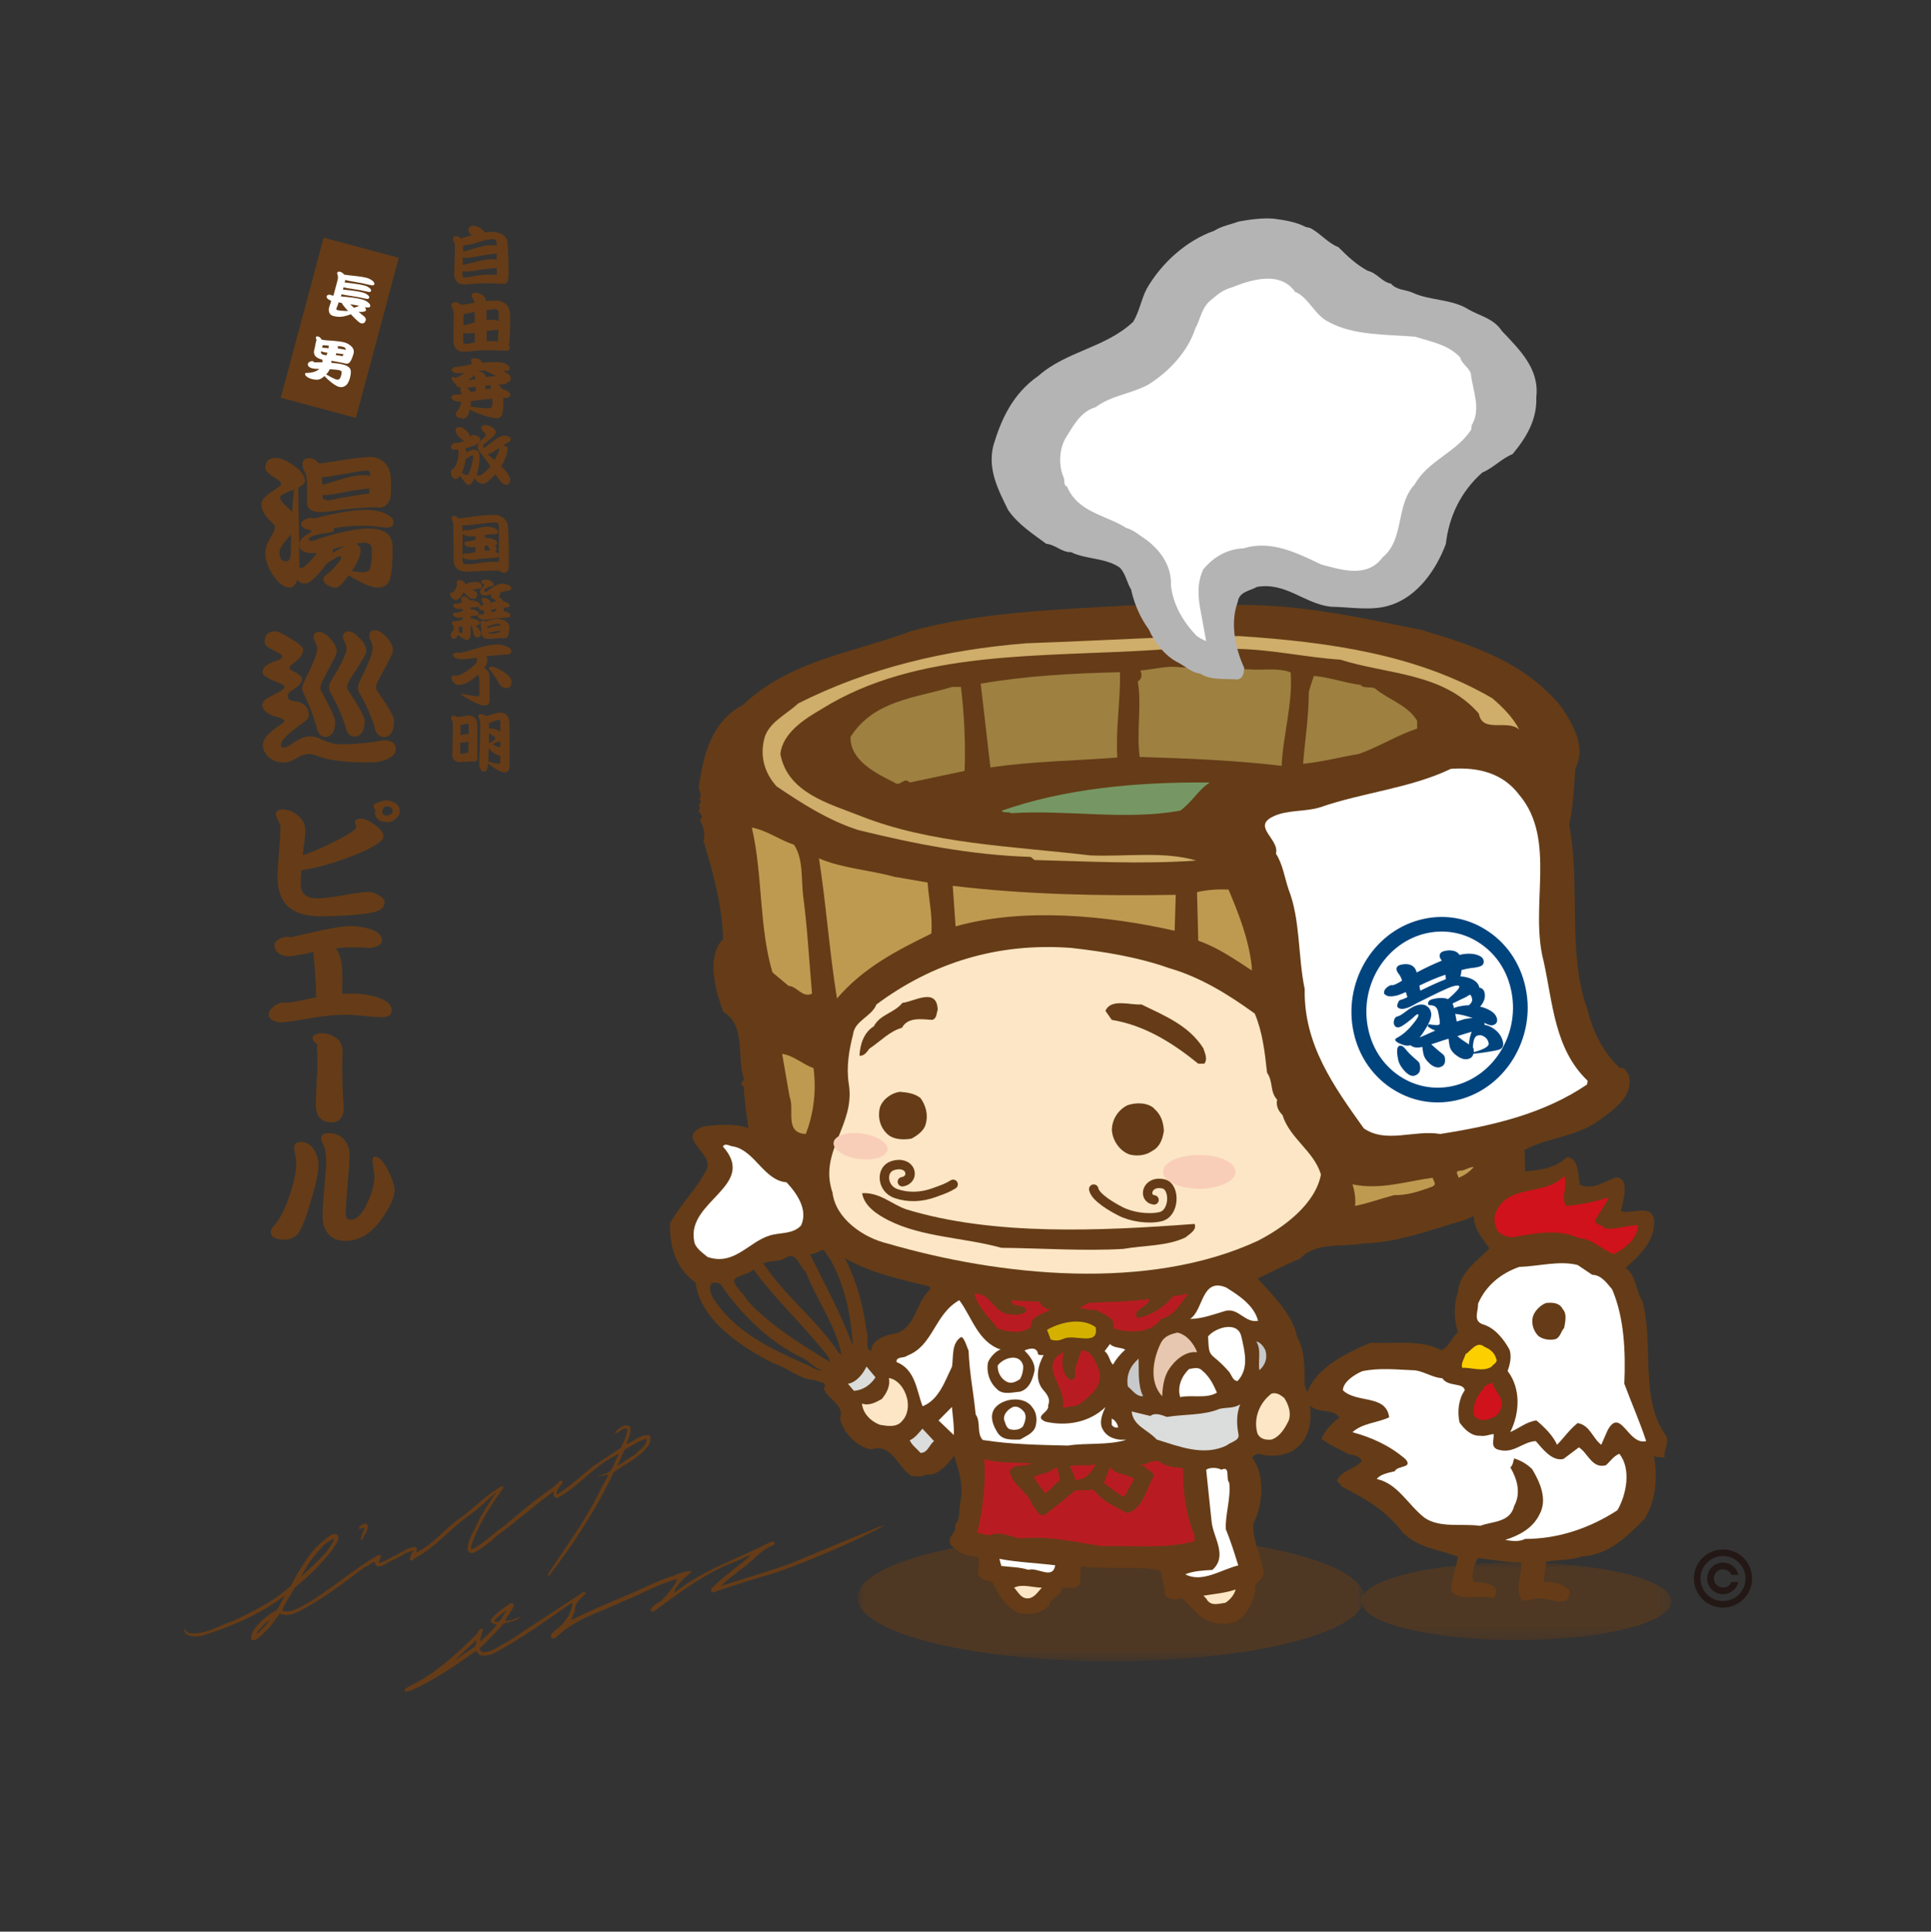 <?xml version="1.0" encoding="UTF-8"?><svg xmlns="http://www.w3.org/2000/svg" xmlns:xlink="http://www.w3.org/1999/xlink" viewBox="0 0 141.49 141.52"><rect x="0" y="0" width="141.49" height="141.52" fill="#333333" stroke="none"/><defs><style>.n{fill:#00447e;}.o{mask:url(#f);}.p{clip-path:url(#i);}.q{fill:#231815;}.r{fill:#f8ceb9;}.s{stroke:#653c17;stroke-linecap:round;stroke-linejoin:round;stroke-width:.69px;}.s,.t{fill:none;}.u{clip-path:url(#j);}.v{fill:#769763;}.w{fill:#fff;}.x{fill:url(#l);}.y{fill:url(#h);}.z{fill:url(#g);}.aa{mask:url(#k);}.ab{fill:#e7c7af;}.ac{fill:url(#m);}.ad{fill:#d4b100;}.ae{isolation:isolate;}.af{fill:#cfad6a;}.ag{fill:#b4b4b5;}.ah{fill:#cf121b;}.ai{fill:#dbdcdc;}.aj{fill:#9e8041;}.ak{clip-path:url(#d);}.al{fill:#b81c22;}.am{clip-path:url(#e);}.an{fill:#fccf00;}.ao{fill:#c8c9ca;}.ap{fill:#fce6c5;}.aq{mix-blend-mode:multiply;opacity:.56;}.ar{fill:#be9a51;}.as{fill:#653c17;}</style><clipPath id="d"><rect class="t" x="99.72" y="114.47" width="22.77" height="5.71"/></clipPath><clipPath id="e"><path class="t" d="M99.72,117.32c0,1.58,5.1,2.86,11.39,2.86s11.38-1.28,11.38-2.86-5.1-2.85-11.38-2.85-11.39,1.28-11.39,2.85"/></clipPath><radialGradient id="g" cx="-2184.23" cy="1098.89" fx="-2184.23" fy="1098.89" r="1" gradientTransform="translate(-24784.99 3254.7) rotate(-180) scale(11.4 2.86)" gradientUnits="userSpaceOnUse"><stop offset="0" stop-color="#fff"/><stop offset=".09" stop-color="#f9f9f9"/><stop offset=".22" stop-color="#e8e8e8"/><stop offset=".36" stop-color="#ccc"/><stop offset=".52" stop-color="#a5a5a5"/><stop offset=".68" stop-color="#737373"/><stop offset=".86" stop-color="#373737"/><stop offset="1" stop-color="#000"/></radialGradient><mask id="f" x="99.72" y="114.47" width="22.77" height="5.71" maskUnits="userSpaceOnUse"><rect class="z" x="99.72" y="114.47" width="22.77" height="5.71"/></mask><radialGradient id="h" cx="-2184.23" cy="1098.89" fx="-2184.23" fy="1098.89" r="1" gradientTransform="translate(-24784.99 3254.7) rotate(-180) scale(11.4 2.86)" gradientUnits="userSpaceOnUse"><stop offset="0" stop-color="#653c17"/><stop offset="1" stop-color="#653c17"/></radialGradient><clipPath id="i"><rect class="t" x="62.83" y="112.41" width="37.15" height="9.31"/></clipPath><clipPath id="j"><path class="t" d="M99.98,117.06c0,2.58-8.32,4.66-18.57,4.66s-18.58-2.08-18.58-4.66,8.31-4.65,18.58-4.65,18.57,2.08,18.57,4.65"/></clipPath><radialGradient id="l" cx="-1909.57" cy="1020.3" fx="-1909.57" fy="1020.3" r="1" gradientTransform="translate(35577 4867.63) scale(18.59 -4.66)" xlink:href="#g"/><mask id="k" x="62.83" y="112.41" width="37.15" height="9.31" maskUnits="userSpaceOnUse"><rect class="x" x="62.83" y="112.41" width="37.15" height="9.31"/></mask><radialGradient id="m" cx="-1909.57" cy="1020.3" fx="-1909.57" fy="1020.3" r="1" gradientTransform="translate(35577 4867.63) scale(18.59 -4.66)" xlink:href="#h"/></defs><g class="ae"><g id="b"><g id="c"><path class="t" d="M121.08,141.5c-.76,0-.76-.2-1.52-.2s-.76-.51-1.52-.51-.76.24-1.52.24-.76-.04-1.52-.04-.76-.17-1.52-.17-.76.32-1.52.32-.76-.27-1.52-.27-.76-.06-1.52-.06-.76.42-1.53.42-.76-.2-1.53-.2-.76.24-1.52.24-.76-.17-1.52-.17-.76.39-1.52.39-.76-.61-1.52-.61-.76.34-1.52.34-.76-.09-1.52-.09-.76-.11-1.52-.11-.76.03-1.52.03-.76.3-1.53.3-.76-.1-1.53-.1-.76-.46-1.52-.46-.76.29-1.52.29-.76-.22-1.52-.22-.76.02-1.52.02-.76-.05-1.52-.05-.76.64-1.53.64-.76-.53-1.53-.53-.76-.1-1.53-.1-.76.54-1.52.54-.76-.61-1.52-.61-.76.54-1.53.54-.76-.16-1.53-.16-.76.17-1.53.17-.76-.4-1.52-.4-.76.05-1.52.05-.76-.24-1.52-.24-.76.28-1.53.28-.76-.05-1.52-.05-.76.09-1.52.09-.76.37-1.52.37-.76-.48-1.52-.48-.76.51-1.52.51-.76-.73-1.53-.73-.76.84-1.53.84-.76-.1-1.53-.1-.76-.14-1.52-.14-.76.07-1.52.07-.76-.66-1.53-.66-.76.05-1.53.05-.76.14-1.53.14-.76.11-1.53.11-.76.11-1.53.11-.76-.2-1.53-.2-.76-.04-1.53-.04-.76-.02-1.53-.02-.76.26-1.53.26-.76.02-1.52.02-.76-.06-1.53-.06-.77-.32-1.53-.32-.76.71-1.53.71-.76-.68-1.53-.68-.77.22-1.53.22-.76-.28-1.53-.28-.77,0-1.53,0-.77.1-1.54.1-.77.26-1.54.26c-.5,0-.99-.11-1.49-.14s-1.02.1-1.51.02-1.05.06-1.53-.05-.89-.6-1.36-.74-.93-.34-1.4-.53-.77-.69-1.22-.91-1.23.2-1.66-.05-.46-1.14-.87-1.42-.92-.4-1.31-.71-.94-.43-1.31-.77-.45-.94-.79-1.31-.65-.73-.96-1.12-.98-.51-1.26-.92-.26-1.01-.51-1.45-.4-.9-.62-1.35-1.02-.65-1.2-1.11-.1-1.04-.25-1.52-.36-.95-.47-1.44-.36-.97-.44-1.46-.03-1.02-.07-1.52.3-1.01.3-1.52c0-.76.33-.76.33-1.52s-.64-.76-.64-1.52.11-.76.11-1.52-.15-.76-.15-1.52-.07-.76-.07-1.52.45-.76.45-1.52-.14-.76-.14-1.52.38-.76.38-1.52-.47-.76-.47-1.53-.26-.76-.26-1.53.47-.76.47-1.52-.34-.76-.34-1.52.59-.76.59-1.52-.01-.76-.01-1.52-.31-.76-.31-1.52.15-.76.15-1.52-.42-.76-.42-1.52.37-.76.37-1.52-.52-.76-.52-1.53.05-.76.05-1.53.05-.76.05-1.52.54-.76.54-1.52,0-.76,0-1.52-.54-.76-.54-1.52.02-.76.02-1.52-.07-.76-.07-1.53.23-.76.23-1.53-.02-.76-.02-1.53S0,77.67,0,76.91s.81-.76.81-1.52-.36-.76-.36-1.53.36-.76.36-1.53-.63-.76-.63-1.53.16-.76.16-1.52-.06-.76-.06-1.52.15-.76.15-1.52-.38-.76-.38-1.53.66-.76.66-1.52-.33-.76-.33-1.52.41-.76.41-1.52-.08-.76-.08-1.52-.33-.76-.33-1.52-.02-.76-.02-1.53-.06-.76-.06-1.53-.1-.76-.1-1.53.18-.76.18-1.52.14-.76.14-1.52-.14-.76-.14-1.53.29-.76.29-1.53-.1-.76-.1-1.53.23-.76.23-1.53-.36-.76-.36-1.53-.32-.76-.32-1.53.01-.76.01-1.53.51-.76.51-1.53-.02-.76-.02-1.53-.59-.76-.59-1.52.67-.76.67-1.53-.24-.77-.24-1.53-.09-.76-.09-1.53.3-.76.3-1.53-.43-.77-.43-1.53S0,25.79,0,25.02s.12-.77.12-1.53.09-.77.09-1.54.23-.77.23-1.54c0-.5-.3-1.02-.26-1.52s-.05-1.04.03-1.53.84-.87.95-1.35.14-.98.28-1.46.53-.85.72-1.31-.16-1.15.05-1.6.71-.76.96-1.19.58-.8.86-1.21.26-1.05.57-1.44,1.11-.35,1.45-.72.52-.86.88-1.2.87-.48,1.26-.79.36-1.18.78-1.46,1.13-.07,1.57-.32.88-.42,1.33-.64.88-.42,1.34-.6.78-.77,1.26-.91,1.01-.09,1.5-.2.9-.67,1.4-.75,1.08.67,1.58.63.96-.21,1.47-.21c.76,0,.76-.22,1.52-.22s.76-.38,1.52-.38.76.24,1.52.24.76-.07,1.52-.07.76.25,1.52.25.76-.28,1.52-.28.76.27,1.52.27.76-.43,1.52-.43.76.66,1.53.66.76-.5,1.53-.5.76.04,1.52.04.76-.01,1.52-.01.76.2,1.52.2.76.1,1.52.1.76.24,1.52.24.76-.25,1.52-.25.76-.09,1.52-.09.76.32,1.52.32.76-.21,1.53-.21.76.31,1.53.31.76-.15,1.52-.15.76-.56,1.52-.56.76.12,1.52.12.76.31,1.52.31.76-.46,1.52-.46.76.39,1.53.39.76.31,1.53.31.76-.35,1.53-.35.76.05,1.52.05.76.2,1.52.2.76-.03,1.53-.03.76-.58,1.53-.58.76.17,1.53.17.76.57,1.52.57.76-.81,1.52-.81.76.72,1.52.72.76-.41,1.53-.41.76-.01,1.52-.01.76.43,1.52.43.76-.44,1.52-.44.76-.25,1.52-.25.76.19,1.52.19.76.19,1.53.19.76.34,1.53.34.76.03,1.53.03.76-.43,1.52-.43.76-.35,1.52-.35.76.3,1.53.3.76.34,1.53.34.76.19,1.53.19.76-.59,1.53-.59.76.26,1.53.26.76.03,1.53.03S101.96,0,102.73,0s.76.81,1.53.81.76-.71,1.53-.71.76.09,1.52.09.76-.1,1.53-.1.77.66,1.53.66.76-.16,1.53-.16.76.2,1.53.2.77-.54,1.53-.54.76-.23,1.53-.23.77.32,1.53.32.77.05,1.54.05.77.19,1.54.19c.5,0,1-.1,1.49-.07s.97.22,1.46.29.98.15,1.46.26,1.13-.32,1.6-.18.9.52,1.36.7.99.27,1.44.49.76.72,1.19.97.73.7,1.14.99,1.01.31,1.4.62.83.58,1.2.92.77.67,1.11,1.03.28,1.07.59,1.46.95.54,1.23.95.32.98.57,1.41.43.89.65,1.34.6.82.78,1.29.66.84.8,1.32-.36,1.13-.25,1.62.69.88.77,1.38.01,1.01.05,1.51.1,1,.1,1.5c0,.76-.47.76-.47,1.52s.28.76.28,1.52-.31.76-.31,1.52.74.76.74,1.52,0,.76,0,1.52-.07.76-.07,1.52-.65.76-.65,1.52,0,.76,0,1.52.06.76.06,1.53-.1.76-.1,1.53.54.76.54,1.52-.55.76-.55,1.52.8.76.8,1.52-.25.76-.25,1.52-.21.76-.21,1.52.13.76.13,1.52-.37.76-.37,1.52.55.76.55,1.52.12.76.12,1.53-.13.76-.13,1.53-.1.76-.1,1.52.15.76.15,1.52-.6.76-.6,1.52.12.76.12,1.52.57.76.57,1.52-.22.76-.22,1.53-.39.76-.39,1.53.29.76.29,1.53.15.76.15,1.52-.07.76-.07,1.52-.49.76-.49,1.53.43.76.43,1.53-.16.76-.16,1.53-.23.76-.23,1.52.38.76.38,1.52-.34.76-.34,1.52.36.76.36,1.53,0,.76,0,1.52-.05.76-.05,1.52.27.76.27,1.52-.41.76-.41,1.52-.28.76-.28,1.52.09.76.09,1.53.45.76.45,1.53-.35.76-.35,1.53-.13.76-.13,1.52-.06.76-.06,1.52.24.76.24,1.53.28.76.28,1.53-.33.76-.33,1.53.06.76.06,1.53.05.76.05,1.53-.29.76-.29,1.53.29.76.29,1.53.23.76.23,1.53-.52.76-.52,1.53.23.76.23,1.52.43.76.43,1.53-.36.77-.36,1.53.39.76.39,1.53-.1.76-.1,1.53-.28.77-.28,1.53-.21.76-.21,1.53-.07.77-.07,1.53.59.77.59,1.54-.19.77-.19,1.54c0,.5.26,1.03.22,1.52s-.71.93-.79,1.42.13,1.03.02,1.51.14,1.09-.01,1.56-.67.84-.85,1.3-.23,1-.45,1.44-.63.81-.87,1.24-.34.97-.62,1.39-.74.71-1.05,1.09-.92.5-1.26.87-.52.87-.88,1.21-.41,1.06-.8,1.37-1.12.18-1.53.46-.58.96-1.01,1.21-1.12.01-1.57.23-.69.93-1.15,1.11-.98.29-1.46.43-1,.15-1.49.27-1.04-.17-1.54-.1-.94.49-1.44.53-1,.33-1.5.33Z"/><rect class="as" x="18.83" y="21.17" width="12.14" height="5.7" transform="translate(-4.75 41.85) rotate(-75)"/><path class="w" d="M25.26,20.69c.15.02.36.05.63.08.33.04.61.09.83.15.15.04.27.11.38.2.07.07.1.13.09.19-.02.08-.11.11-.26.06-.36-.08-.72-.15-1.08-.2-.3-.04-.52-.08-.68-.12l-.04.16c.14.02.36.05.63.07.33.04.61.09.83.15.15.04.27.11.38.2.07.07.1.13.08.19-.02.08-.11.1-.26.06-.36-.08-.72-.15-1.08-.2-.3-.04-.52-.08-.68-.12l-.04.12s-.01.03-.02.03c.14.02.3.04.47.05.44.04.8.1,1.1.18.19.05.34.13.48.26.09.08.12.16.11.23-.02.1-.13.12-.33.08-.02,0-.04,0-.06-.01.06.09.09.18.07.25-.01.04-.08.07-.2.09-.1.02-.22.02-.34,0,.12.11.26.22.4.33.11.1.16.19.13.28-.05.2-.17.28-.36.23-.11-.03-.35-.25-.74-.66-.09.04-.19.08-.31.11-.33.1-.65.11-.96.02-.16-.04-.26-.12-.3-.24-.05-.13-.05-.25-.02-.38.02-.06.05-.15.08-.24.02-.07.05-.13.06-.19,0-.02,0-.05,0-.07-.09-.04-.17-.08-.22-.12-.08-.08-.12-.14-.1-.2.01-.05.05-.08.12-.11.05-.01.11-.01.17,0,0,0,.01,0,.03.02.02.01.04.02.05.02.02,0,.06.01.13.02,0-.02.01-.05.02-.07l.28-1.05c.05-.17.04-.31,0-.41-.02-.05-.03-.09-.03-.12.03-.1.1-.13.22-.1.12.03.22.11.3.21.12.02.4.06.82.1.34.04.62.08.84.14.17.05.32.13.45.24.08.08.11.15.1.22-.02.09-.13.11-.32.06-.37-.09-.74-.17-1.12-.23-.3-.05-.54-.09-.7-.14,0,.06-.02.13-.04.19M25.35,22.61c-.16-.17-.26-.32-.32-.42-.08-.01-.16-.02-.23-.04,0,.02,0,.04,0,.05-.02.06-.04.12-.06.17-.04.1-.07.17-.09.22-.02.07,0,.12.08.13.11.03.3.05.55.06.08,0,.15,0,.23,0-.06-.05-.12-.12-.17-.18M25.94,22.54c.05-.01.12-.03.18-.05.08-.03.14-.06.19-.09-.22-.04-.43-.08-.65-.11.08.08.17.16.28.26"/><path class="w" d="M23.61,24.89h.03c.05.02.13.03.23.04.68.04,1.14.09,1.35.15.23.06.42.18.58.35.12.15.15.31.11.46-.09.33-.19.55-.3.67-.08.08-.19.11-.31.07-.02,0-.03,0-.05-.02,0,0-.01,0-.02,0-.36-.08-.68-.13-.96-.18,0,.02.01.03.01.05,0,.03.01.06.01.1.36.03.63.07.83.12.26.07.43.16.51.28.1.13.1.36.02.68-.08.32-.21.53-.37.62-.13.08-.28.11-.45.06-.21-.06-.49-.25-.84-.57-.09-.09-.16-.16-.22-.22-.11.11-.23.19-.34.23-.13.06-.33.05-.58-.01-.17-.05-.3-.11-.4-.2-.08-.06-.11-.13-.09-.21,0-.03.06-.04.14-.04.4-.01.69-.11.89-.28,0,0,.01,0,.01-.01-.25,0-.43-.02-.54-.05-.11-.03-.2-.08-.25-.14-.05-.06-.06-.13-.05-.19.02-.06.07-.12.16-.16.08-.03.15-.04.2-.03.02,0,.03.02.04.03,0,.02.02.04.05.04.05.02.19.02.4.01.08,0,.15,0,.22,0,.01-.07,0-.14-.02-.2-.06-.01-.11-.02-.15-.04-.16-.05-.28-.12-.37-.23-.09-.12-.11-.27-.06-.46.01-.04.03-.1.05-.21.02-.16.06-.31.1-.45.01-.05,0-.09-.02-.15-.02-.02-.02-.05-.02-.06.02-.09.08-.12.16-.09.12.03.2.11.26.23M23.99,25.84c-.12-.01-.22-.03-.3-.05-.06-.02-.12-.04-.16-.06-.02.06-.02.12.01.16.03.04.08.08.16.1.08.02.16.03.24.03l.05-.18ZM24.08,25.5v-.05s.02-.08,0-.13c-.18-.01-.32-.02-.43-.03h0c-.01.07-.03.12-.05.18.06.01.22.02.47.04M23.95,27.36s-.04.05-.05.07c.34.2.59.33.77.38.07.02.13,0,.18-.03.06-.04.11-.14.15-.29.04-.14.04-.24.02-.29-.02-.02-.06-.05-.13-.07-.15-.04-.39-.06-.72-.08-.06.11-.13.22-.21.32M25.1,26.08s.05-.09.08-.13c-.19-.03-.37-.05-.54-.07l-.04.13c.14.02.28.04.41.07l.07.02s0-.02.02-.02M24.75,25.49v.04c.19.02.37.05.53.09.01,0,.03.01.04.02.03-.12-.04-.19-.18-.23-.11-.03-.24-.05-.4-.05.02.05.03.09.02.14"/><path class="as" d="M21.74,34.27c.4.33.61.66.61,1,0,.14-.17.29-.5.45l.09,5.79v.12s.02-.02.04-.02h.11c.12,0,.36-.2.72-.58.19-.2.33-.39.39-.53-.13.02-.23.02-.32.02-.64,0-.95-.21-.95-.66,0-.28.25-.54.74-.8.08-.04.14-.08.14-.12,0-.02-.02-.06-.05-.11-.2-.02-.36-.06-.48-.13-.15-.12-.22-.2-.22-.26,0-.13.08-.25.23-.35.18-.09.34-.15.48-.15.01,0,.03,0,.08.02.04.02.09.02.13.02.09,0,.26-.04.52-.11,1.33-.34,2.44-.51,3.31-.51.62,0,1.12.11,1.5.3.35.19.53.38.53.57,0,.28-.16.42-.46.42-.23,0-.49-.02-.75-.08-.32-.03-.69-.05-1.13-.05-.66,0-1.34.06-2.06.17.02.05.03.1.03.12,0,.11-.09.18-.29.2-.62.08-1.04.17-1.28.27-.18.08-.27.15-.27.2,0,.11.05.16.17.16.13,0,.31-.05.55-.17,1.55-.49,2.77-.75,3.64-.75.6,0,1.05.12,1.37.35.28.26.41.6.41,1,0,1.44-.11,2.3-.31,2.61-.17.25-.45.37-.81.37-.34,0-.88-.2-1.61-.61-.22-.13-.39-.22-.5-.3-.41.6-.71.91-.94.91s-.45-.07-.66-.21c-.17-.13-.25-.26-.25-.41,0-.1.04-.18.14-.26.28-.17.55-.44.84-.8.24-.28.35-.45.35-.52,0-.05-.04-.09-.13-.09-.06,0-.17.04-.32.13-.29.17-.5.31-.65.41-.11.15-.21.31-.34.46-.55.66-.96.99-1.19.99-.31,0-.51-.11-.61-.3-.02.09-.05.16-.07.23-.13.23-.28.36-.44.36-.37,0-.72-.21-1.06-.62-.51-.65-.77-1.3-.77-1.94,0-.32.14-.7.41-1.15.19-.3.3-.54.3-.74,0-.06-.12-.2-.33-.41-.45-.43-.67-.84-.67-1.25,0-.28.27-.58.81-.94.43-.26.64-.44.64-.56,0-.08-.11-.19-.32-.34-.56-.33-.84-.6-.84-.79,0-.49.25-.75.75-.75.41,0,.92.23,1.52.7M21.31,40.39c0-.43.01-.84.03-1.23-.08.09-.15.16-.22.23-.43.47-.64.83-.64,1.09,0,.44.16.65.5.65.22,0,.33-.25.33-.74M21.55,35.86c-.13.06-.27.12-.41.16-.42.17-.62.3-.62.39,0,.17.12.37.35.58.22.19.4.37.54.53.03-.62.07-1.17.14-1.66M23.33,33.92l.09.02c.15,0,.49-.04,1.02-.13,1.29-.21,2.19-.33,2.72-.33.43,0,.79.17,1.09.49.26.3.4.71.4,1.26v.75c0,.41-.08.71-.25.92-.17.19-.36.29-.58.29-.12,0-.21-.01-.3-.03-.79.02-1.61.08-2.47.18-.76.13-1.28.18-1.55.18-.67,0-1-.23-1-.7v-1.26c0-.45-.06-.78-.18-1.01-.11-.15-.15-.34-.15-.57,0-.27.16-.41.5-.41.26,0,.48.12.65.35M24.97,35.13c.63-.21,1.17-.32,1.62-.32.19,0,.37.02.54.06v-.11c0-.19-.09-.29-.26-.29s-.92.12-2.23.35c-.41.08-.77.13-1.06.14.01.18.02.37.04.57.28-.07.72-.21,1.34-.41M27.1,35.79c-.66.05-1.31.15-1.95.28-.62.14-1.09.2-1.43.2h-.09v.09c0,.19.14.29.42.29.11,0,.38-.04.83-.15,1.04-.19,1.77-.31,2.17-.34.01-.12.02-.23.04-.36M25.27,40c-.17.04-.35.09-.52.13-.14.04-.27.08-.38.11.01.04.02.08.02.12,0,.05-.01.11-.02.15.36-.21.67-.38.91-.5M26.42,40.35c0,.34-.21.84-.64,1.49.32.06.55.08.72.08.28,0,.46-.04.55-.14.13-.18.2-.69.2-1.52,0-.33-.2-.5-.58-.5-.17,0-.39.03-.64.08.26.06.39.23.39.51"/><path class="as" d="M21.74,47.06c.32.23.48.41.48.56,0,.32-.28.67-.82,1.04-.13.11-.18.2-.18.29,0,.05.08.13.22.21.46.22.69.41.69.58,0,.27-.22.53-.67.79-.26.16-.37.3-.37.43,0,.23.11.36.33.39.81.07,1.21.43,1.21,1.06,0,.19-.19.4-.58.66-.98.69-1.46,1.19-1.46,1.51,0,.14.06.2.2.2.15,0,.36-.11.66-.33.48-.33.89-.5,1.26-.5.29,0,.58.08.85.22.54.25.97.36,1.27.36,1.15,0,2.23-.09,3.25-.3.61,0,.92.22.92.67,0,.26-.15.46-.45.62-.34.22-.85.34-1.51.34-1.65,0-2.83-.14-3.55-.4-.4-.15-.67-.22-.82-.22-.3,0-.63.11-1,.34-.33.19-.61.29-.83.29-.46,0-.83-.13-1.13-.38-.3-.26-.45-.57-.45-.91,0-.41.39-.88,1.19-1.42.26-.15.39-.26.39-.34s-.14-.16-.4-.25c-.81-.2-1.21-.51-1.21-.92,0-.23.22-.46.67-.67.63-.3.95-.51.95-.66,0-.09-.16-.19-.48-.32-.77-.29-1.14-.54-1.14-.75,0-.34.33-.62.99-.83.3-.08.46-.19.46-.34,0-.06-.11-.15-.31-.26,0,0-.21-.11-.63-.34-.23-.12-.35-.26-.35-.43,0-.53.26-.8.8-.8.21,0,.73.28,1.55.81M24.27,46.86c.26.31.4.6.4.85,0,.15-.08.34-.2.58-.55,1.05-.83,1.58-.83,1.58-.12.23-.17.43-.17.58,0,.04.04.16.15.34.62,1.12.94,1.82.94,2.11,0,.34-.06.61-.19.8-.13.19-.3.29-.52.29-.34,0-.56-.25-.66-.75-.2-.72-.48-1.47-.84-2.24-.14-.22-.2-.4-.2-.56,0-.17.05-.36.16-.55.62-1.23.93-2,.93-2.32,0-.15-.04-.32-.13-.51-.09-.15-.13-.28-.13-.36,0-.27.14-.41.41-.41.25,0,.54.19.89.57M26.43,46.83c.27.3.41.58.41.84,0,.15-.09.34-.23.58-.66,1.04-.98,1.55-.98,1.55-.14.23-.2.43-.2.58,0,.04.05.16.17.34.75,1.12,1.12,1.82,1.12,2.11,0,.35-.07.63-.2.84-.13.19-.32.29-.55.29-.34,0-.56-.25-.66-.75-.23-.73-.55-1.49-.98-2.27-.15-.22-.22-.41-.22-.56,0-.17.05-.35.18-.54.73-1.2,1.1-1.97,1.1-2.29,0-.15-.04-.31-.12-.5-.09-.16-.14-.29-.14-.37,0-.28.14-.42.42-.42.25,0,.54.19.88.58M28.38,46.75c.28.32.41.62.41.87,0,.15-.08.34-.2.6-.57,1.07-.86,1.6-.86,1.6-.13.24-.18.44-.18.6,0,.04.05.16.18.34.77,1.09,1.15,1.78,1.15,2.07,0,.36-.08.66-.2.87-.13.2-.31.3-.54.3-.37,0-.61-.26-.71-.79-.23-.72-.55-1.47-.98-2.24-.15-.22-.22-.4-.22-.55,0-.17.05-.36.16-.57.61-1.23.92-2.02.92-2.35,0-.15-.04-.33-.12-.52-.09-.17-.13-.3-.13-.38,0-.28.14-.43.41-.43.26,0,.57.2.92.58"/><path class="as" d="M27.91,66.62c-.23.19-.95.33-2.13.43-.75.05-1.52.08-2.33.08-2.08,0-3.11-.95-3.11-2.86,0-.4.03-1.02.1-1.83.06-.81.11-1.42.11-1.83,0-.12-.06-.28-.17-.49-.11-.21-.16-.36-.16-.44,0-.25.16-.37.5-.37.41,0,.79.15,1.13.45.34.3.52.65.52,1.03,0,.31-.06.93-.19,1.87.51-.15,1.24-.47,2.21-.94,1.15-.56,1.72-.94,1.72-1.15,0-.03-.02-.08-.05-.14-.03-.06-.04-.12-.04-.16,0-.19.13-.29.39-.29.29,0,.64.15,1.06.45.41.3.63.58.63.84,0,.33-.62.75-1.83,1.26-.8.33-1.59.61-2.41.84-.75.21-1.34.34-1.78.38-.03.36-.04.7-.04,1.02,0,.7.4,1.05,1.24,1.05.4,0,1.03-.08,1.87-.23.83-.15,1.46-.24,1.89-.24.2,0,.44.08.7.23.29.16.44.33.44.5,0,.22-.09.4-.26.54M29.01,59.99c-.19.17-.39.25-.63.25-.26,0-.47-.06-.64-.19-.18-.12-.27-.3-.27-.52,0-.08.02-.15.06-.23-.11-.02-.15-.09-.15-.18s.02-.18.09-.24c.02-.02.06-.04.13-.06.06,0,.12-.01.14-.03.19-.1.38-.15.56-.15.27,0,.5.08.7.22.19.14.29.33.29.56,0,.21-.1.4-.29.57M28.31,59.09s-.08.02-.17.04c-.09.11-.13.24-.13.4,0,.06.03.12.11.15.06.05.13.07.19.07.11,0,.21-.03.32-.09.08-.06.14-.13.14-.24,0-.22-.16-.33-.46-.33"/><path class="as" d="M27.94,74.52c-.3,0-.74-.03-1.31-.09-.58-.06-1.01-.09-1.31-.09-.75,0-1.64.09-2.7.28-1.06.18-1.76.28-2.07.28-.2,0-.38-.05-.55-.15-.21-.11-.31-.24-.31-.41,0-.21.12-.41.37-.61.25-.18.49-.28.72-.28h.13s.08.01.12.01c.16,0,.49-.05,1-.16.38-.08.78-.16,1.16-.25-.02-.07-.03-.15-.03-.25-.02-.98-.1-1.99-.2-3.05-.31.07-.62.13-.91.19-.39.08-.7.12-.92.12-.28,0-.51-.07-.71-.22-.21-.15-.31-.34-.31-.58,0-.17.11-.33.34-.46.19-.11.39-.17.61-.17.02,0,.05.01.11.02.05.02.08.02.11.02,0,0,.55-.12,1.67-.38,1.28-.29,2.2-.44,2.76-.44.49,0,.95.08,1.4.21.58.19.88.47.88.82,0,.18-.12.33-.34.44-.19.09-.39.13-.61.13-.06,0-.17,0-.3-.02-.14,0-.25-.02-.31-.02h-.89c-.26,0-.56.03-.95.07.33.34.5,1.05.5,2.14,0,.17-.01.39-.01.66-.01.28-.01.46-.01.54.28-.02.55-.03.81-.03.58,0,1.14.09,1.69.25.74.23,1.13.55,1.13.97,0,.34-.26.52-.75.52"/><path class="as" d="M23.09,76.39c-.08-.09-.19-.22-.19-.34,0-.25.41-.35.69-.35.45,0,.86.19,1.16.43.23.19.35.61.35.88,0,.31-.02.61-.02.92,0,.53.02,2.09.05,2.38.03.3.05.77.05.87v.07c0,.39-.19.98-.84.98-1.01,0-1.2-.69-1.2-1.3v-.2c0-.28.06-1.54.12-2.3v-1.09c-.02-.18-.03-.34-.03-.51,0-.1.01-.19.02-.28-.05-.06-.11-.12-.16-.18"/><path class="as" d="M22.76,88.05c-.4,1.36-.73,2.17-1.01,2.43-.26.23-.54.34-.88.34-.69,0-1.03-.19-1.03-.57,0-.13.08-.29.26-.48.39-.43.77-1.15,1.11-2.16.33-.97.5-1.76.5-2.38,0-.12-.03-.3-.07-.57-.06-.25-.09-.44-.09-.55,0-.3.17-.45.51-.45.4,0,.72.21.97.61.2.35.31.72.31,1.1,0,.5-.19,1.38-.57,2.66M28.48,88.48c-.4.73-.82,1.27-1.23,1.65-.57.52-1.22.78-1.95.78-.56,0-.99-.19-1.28-.55-.26-.33-.38-.75-.38-1.26,0-.47.04-1.18.13-2.13.09-.94.13-1.52.13-1.76,0-.64-.07-1.1-.22-1.38-.11-.17-.15-.32-.15-.41,0-.27.18-.4.54-.4.49,0,.87.16,1.15.47.25.29.39.66.39,1.1,0,.49-.05,1.22-.14,2.17-.08.97-.13,1.7-.13,2.18,0,.29.12.42.35.42.47,0,.88-.44,1.27-1.32.32-.74.48-1.35.48-1.84,0-.13-.04-.33-.08-.6-.04-.27-.06-.47-.06-.59,0-.17.06-.27.19-.27.28,0,.6.34.95,1.02.31.63.47,1.11.47,1.44,0,.35-.15.79-.44,1.3"/><path class="as" d="M35.19,16.72c.19.12.29.22.31.31.2-.03.38-.05.54-.05.22,0,.42.05.61.12.26.12.42.27.5.46.07.18.11,1.04.11,2.57,0,.2-.02.36-.07.47-.05.12-.12.19-.22.19h-.08c-.19,0-.38-.01-.61-.02-.2-.01-.39-.02-.56-.02-.36,0-.71.01-1.05.04-.25.04-.47.05-.67.05-.22,0-.39-.06-.51-.18-.14-.16-.21-.35-.21-.62l.06-2.01c0-.11-.03-.22-.09-.33-.04-.06-.06-.12-.06-.16,0-.15.07-.23.23-.23.13,0,.24.05.32.15.08,0,.25-.04.48-.12.13-.04.25-.08.37-.11,0,0,0,0,0,0-.18-.13-.27-.24-.27-.33,0-.24.13-.36.38-.36.15,0,.31.06.5.17M36.4,19.63c-.44.03-.87.08-1.3.15-.4.08-.7.11-.92.11-.12,0-.22,0-.3-.02v.27c0,.13.05.19.17.19.08,0,.2-.01.37-.04.48-.11.96-.17,1.45-.17.2,0,.37,0,.53.03v-.51ZM34.98,19.16c.41-.11.77-.17,1.06-.17.13,0,.24.01.36.04v-.45c-.45.04-.89.1-1.33.18-.4.09-.71.13-.93.13-.09,0-.16,0-.23-.02v.53c.07,0,.44-.08,1.07-.25M34.95,18.15c.41-.13.77-.19,1.06-.19.13,0,.26.01.38.04v-.18c0-.09-.02-.16-.06-.22-.05-.05-.13-.08-.22-.08-.27,0-.63.08-1.09.23-.44.15-.79.22-1.05.22h-.04s0,.05,0,.08v.37c.15-.02.49-.12,1.02-.27"/><path class="as" d="M33.73,22.31s.01,0,.02,0l.1.02c.06,0,.21-.02.46-.07.16-.03.32-.05.46-.08-.03-.14-.07-.24-.14-.32-.06-.07-.08-.12-.08-.16,0-.16.09-.25.29-.25.22,0,.43.09.62.25.07.07.12.19.16.36.27-.03.51-.04.71-.04.3,0,.56.1.77.29.19.19.28.48.28.86,0,1.21-.03,1.92-.1,2.12.05.06.08.12.08.19,0,.13-.1.21-.28.21-.2,0-.42-.01-.65-.02-.22,0-.41-.01-.6-.01-.38,0-.76.01-1.13.05-.27.04-.5.06-.72.06-.23,0-.41-.07-.54-.19-.15-.16-.22-.38-.22-.66l.03-1.93c0-.13-.03-.26-.1-.39-.05-.08-.07-.14-.07-.19,0-.18.09-.27.27-.27.16,0,.29.06.38.18M34.79,25.01v-.62c-.18.03-.32.04-.44.04-.16,0-.29,0-.41-.04v.62c-.01.13.05.19.18.19.08,0,.2-.01.37-.05.1-.02.19-.04.3-.06,0-.02,0-.05,0-.08M33.97,23.82c.07,0,.34-.06.81-.19v-.77c-.14.03-.29.05-.44.08-.15.04-.28.06-.37.07l-.02.81h.02ZM35.66,23.44c.11-.01.2-.02.3-.02.2,0,.4.03.58.09,0-.19,0-.4,0-.62,0-.15-.09-.23-.27-.23-.14,0-.34.02-.62.06v.72ZM36.52,24.16c-.29.02-.58.05-.86.09v.74c.1,0,.2,0,.3,0,.2,0,.37,0,.53.03,0-.22.01-.5.03-.84"/><path class="as" d="M33.5,26.87s.04,0,.07,0c.06,0,.19-.02.37-.06.2-.04.4-.08.59-.11.03-.05.04-.1.04-.13,0-.04-.01-.07-.04-.1-.02-.02-.02-.05-.02-.07,0-.1.08-.15.25-.15.14,0,.27.03.39.09.09.05.14.12.14.21v.04c.39-.05.73-.07,1.04-.07s.56.05.75.15c.18.11.27.2.27.3,0,.14-.08.21-.23.21-.11,0-.22,0-.33-.03.02,0,.03.02.05.02.39.18.59.36.59.53,0,.19-.09.29-.26.29h0c-.02.11-.15.17-.39.17-.1,0-.2.01-.3.01.04.02.09.05.13.08.06.05.11.13.15.24.13.04.26.08.38.13.16.1.25.2.25.31,0,.15-.16.23-.46.23h-.05c0,.12,0,.25,0,.39,0,.28-.02.5-.05.67-.06.28-.2.42-.42.42s-.56-.07-1-.22c-.36-.12-.7-.25-.99-.41-.02.08-.05.16-.06.23-.08.28-.22.42-.42.42-.15,0-.28-.04-.4-.09-.1-.07-.15-.16-.15-.25,0-.03.02-.09.08-.16.17-.2.29-.45.34-.72h0c-.24,0-.42-.04-.55-.1-.13-.06-.19-.14-.19-.22,0-.05.03-.1.11-.15.06-.04.13-.06.2-.06,0,0,.02,0,.05,0,.02.01.04.01.06.01.05,0,.16-.01.33-.05,0-.05-.02-.09-.04-.13-.03-.08-.05-.14-.05-.18,0-.07.01-.13.04-.17-.09-.01-.16-.04-.22-.06-.11-.05-.16-.12-.16-.18,0-.01,0-.02,0-.03-.05-.02-.09-.05-.13-.09-.11-.11-.16-.22-.16-.33,0-.06.02-.09.08-.09.01,0,.03.01.06.03.03.02.06.03.11.03.1,0,.25-.06.45-.19.08-.05.15-.1.21-.16-.16.02-.29.02-.36.02-.19,0-.33-.02-.43-.08-.08-.06-.12-.11-.12-.14,0-.07.04-.13.12-.18.09-.04.17-.07.24-.07.01,0,.02,0,.05,0M34.32,28.48c.08.08.14.16.17.25.12-.02.24-.05.37-.08v-.31c-.25.03-.45.05-.62.06.03.03.05.05.08.08M34.84,27.76c-.01-.05-.03-.11-.05-.16-.02-.04-.04-.07-.05-.1-.12.12-.26.24-.41.35-.02.02-.03.03-.04.03.15-.03.33-.07.55-.12M35.83,29.92c.16,0,.25-.12.25-.39,0-.12,0-.22,0-.32-.35.03-.7.06-1.05.11-.19.03-.36.05-.5.06-.02.14-.04.27-.05.4.52.09.97.13,1.36.13M35.43,27.34c.1.08.16.17.18.28.25-.04.49-.06.69-.06h.05c-.31-.18-.58-.32-.83-.41-.17,0-.34.02-.5.04,0,.01-.01.02-.01.02.17.01.32.05.43.14M35.94,28.35c0-.06,0-.1.03-.13-.14,0-.27.02-.39.03l-.02.27c.15-.02.28-.04.41-.05-.02-.06-.03-.1-.03-.12"/><path class="as" d="M34.15,31.52c.18.18.27.33.29.47.06-.07.14-.11.25-.11.15,0,.26.04.35.11.1.07.15.13.15.19,0,.21-.18.38-.54.51-.2.07-.4.12-.57.16.05.08.08.18.09.3,0,0,.01-.01.02-.01.22-.13.39-.2.53-.2.11,0,.2.04.29.1.09.08.13.19.13.36,0,.54-.07,1-.22,1.37.01.02.03.02.04.04.03.02.07.03.12.03.12,0,.31-.11.55-.34.11-.11.21-.22.31-.34-.32-.46-.58-.8-.77-1.02-.12-.11-.17-.25-.17-.44,0-.16.13-.36.41-.59.12-.1.18-.19.18-.26,0-.06-.05-.14-.15-.22-.12-.09-.18-.18-.18-.26,0-.07.02-.13.08-.17.06-.04.14-.06.24-.06.16,0,.32.06.48.17.18.12.27.24.27.37,0,.13-.22.37-.67.69-.19.15-.28.26-.28.33,0,.06.03.09.09.09.06,0,.14-.04.23-.14.58-.48,1-.73,1.27-.73.13,0,.23.03.32.07.09.06.14.12.14.17,0,.12-.08.22-.23.28-.11.05-.22.11-.35.18.08.01.15.04.22.07.09.05.13.11.13.19,0,.23-.09.54-.28.93-.06.12-.12.24-.19.35.44.44.65.77.65.99,0,.24-.1.36-.3.36-.18,0-.37-.17-.6-.5-.06-.1-.12-.19-.18-.27-.06.07-.11.12-.17.18-.31.34-.56.52-.74.52s-.32-.06-.44-.18c-.09-.09-.14-.17-.16-.25-.16.34-.3.51-.44.51-.09,0-.19-.06-.28-.18-.16-.2-.28-.36-.37-.48-.1.15-.19.23-.28.23-.11,0-.2-.04-.27-.13-.07-.09-.1-.19-.1-.33,0-.15.03-.24.1-.27-.01,0,0,0,.06-.03.07-.02.15-.15.25-.39.09-.24.14-.47.14-.69,0-.14-.01-.24-.02-.32-.1.01-.2.01-.29.01-.16,0-.25-.05-.25-.17,0-.07.04-.14.13-.23.07-.07.13-.11.19-.11l.08.02c.09,0,.29-.04.58-.14-.11-.05-.24-.15-.39-.32-.17-.18-.24-.33-.24-.45,0-.18.09-.26.26-.26.14,0,.29.08.47.24M34.24,34.82s.1-.09.17-.28c.18-.51.26-.88.26-1.1,0-.05-.02-.08-.06-.08-.05,0-.16.06-.35.18-.05.04-.1.07-.13.08-.04.27-.12.56-.23.87-.02.06-.04.11-.06.15.2.12.34.17.4.17M36.24,33.7s.05-.1.08-.15c.16-.29.25-.51.25-.64,0-.03-.01-.06-.03-.08-.09.07-.19.14-.29.2-.19.15-.37.23-.55.25.16.11.34.25.54.42"/><path class="as" d="M33.53,37.95s0,0,.02,0c.03.02.05.02.08.02.08,0,.26-.02.54-.06.88-.12,1.56-.19,2.04-.19.19,0,.37.05.54.14.23.14.38.31.44.53.06.21.09,1.21.09,2.99,0,.18-.02.31-.06.41-.05.11-.12.17-.22.17-.18,0-.31-.04-.39-.12-.01-.02-.02-.03-.03-.05-.61.01-1.13.03-1.58.06-.34.02-.63.03-.87.03-.25,0-.46-.07-.62-.2-.18-.15-.27-.36-.27-.65,0-.14,0-.41,0-.81-.02-.6-.02-1.18-.02-1.75,0-.12-.03-.24-.08-.35-.03-.05-.04-.1-.04-.14,0-.12.05-.18.15-.18.11,0,.2.04.29.13M36.53,40.79c-.06.05-.16.08-.32.08-.34.01-.69.04-1.03.08-.28.04-.5.06-.66.06-.22,0-.37-.03-.49-.09-.11-.06-.17-.12-.17-.19,0-.05.03-.09.09-.14.05-.03.11-.05.18-.05.01,0,.02,0,.05.01.02,0,.05,0,.07,0,.05,0,.25-.03.59-.1v-.37c-.07.01-.13.01-.19.01-.2,0-.36-.02-.47-.08-.11-.05-.16-.12-.16-.18,0-.04.03-.08.09-.12.05-.03.11-.05.17-.05h.09s.2-.04.48-.11v-.04c0-.08-.01-.15-.03-.23-.11.02-.2.02-.27.02-.21,0-.37-.03-.49-.09-.12-.05-.18-.12-.18-.19,0-.05.03-.09.09-.13.05-.04.11-.05.18-.05,0,0,.02,0,.05.01.02,0,.04,0,.06,0,.06,0,.31-.05.73-.15.28-.07.51-.11.71-.11.22,0,.43.05.61.14.12.07.19.15.19.24,0,.11-.12.17-.36.17-.21,0-.42.03-.62.05,0,.04.01.08.01.12v.1s.07,0,.1,0c.22,0,.42.05.61.14.13.07.19.15.19.24,0,.08-.06.13-.18.15.08.07.13.14.13.21,0,.14-.04.23-.1.28.04.02.08.03.12.05.07.04.12.08.15.12v-1.99c0-.1-.02-.18-.05-.24-.04-.06-.11-.09-.19-.09-.3,0-.71.04-1.22.11-.49.07-.88.1-1.18.1h-.05c.02.1.04.19.04.29,0,.5,0,1.01-.01,1.54,0,.36,0,.59,0,.72,0,.1.02.18.06.23.05.05.13.07.22.07.25,0,.53-.02.84-.08.47-.07.94-.11,1.39-.11.06,0,.12,0,.17,0v-.36ZM35.93,40.33c-.09-.17-.16-.29-.2-.36-.08.01-.15.02-.22.02v.35c.09-.01.17-.01.26-.01.06,0,.11,0,.17,0,0,0,0,0,0,0"/><path class="as" d="M33.98,42.61c.06.04.09.11.1.21.25-.13.51-.19.77-.19.12,0,.23.04.33.1.09.07.13.15.13.22,0,.12-.08.17-.23.17l-.48.08c.24.1.36.2.36.3,0,.25-.09.38-.27.38s-.33-.07-.44-.21c-.1-.11-.2-.2-.29-.28-.03.07-.07.14-.11.2-.16.24-.3.36-.42.36s-.23-.04-.31-.13c-.09-.09-.13-.19-.13-.29,0-.09.03-.13.09-.13.03.02.05.02.08.02.04,0,.11-.08.2-.25.08-.13.12-.24.12-.33,0-.03,0-.06-.01-.09,0-.04,0-.06,0-.08,0-.11.07-.17.21-.17.1,0,.2.04.29.12M33.45,44.23s.03,0,.04,0c.03,0,.15-.03.36-.11,0-.05-.02-.09-.03-.13-.02-.05-.02-.1-.02-.13,0-.1.06-.16.19-.16.12,0,.24.06.36.19.02.02.03.05.05.09.02,0,.04,0,.06,0,.2,0,.39.04.55.13.11.06.17.13.17.21,0,.04-.01.06-.03.08-.01.02-.03.02-.05.04-.06.03-.14.04-.25.04-.13,0-.25.02-.36.04,0,.04,0,.08,0,.12.16,0,.31.05.44.12.11.06.16.12.16.2,0,.09-.1.15-.3.15-.11.01-.21.02-.3.04v.16c.18.01.34.05.49.12.12.07.18.14.18.22,0,.11-.11.17-.32.17h-.02c.12.09.23.2.31.32.07.11.11.2.11.29,0,.17-.08.26-.25.26-.12,0-.21-.06-.27-.19-.06-.31-.12-.53-.18-.67-.02,0-.04,0-.05,0v.57c0,.32-.1.48-.3.48-.12,0-.29-.1-.53-.29-.04-.03-.08-.06-.11-.08-.01.04-.03.08-.04.11-.06.12-.13.18-.23.18-.18,0-.26-.12-.26-.34,0-.03.02-.07.06-.11.11-.1.16-.2.16-.31,0-.02,0-.05,0-.09s0-.07,0-.1h0c-.09-.06-.14-.11-.14-.17,0-.04.03-.09.08-.13.04-.03.09-.05.15-.05.01,0,.02,0,.04.01.02.01.04.01.06.01.04,0,.19-.05.47-.13v-.15c-.08.01-.14.02-.19.02-.17,0-.3-.02-.39-.08-.09-.05-.13-.1-.13-.16,0-.04.02-.08.08-.11.04-.02.09-.04.15-.04,0,0,.01,0,.03.01.02,0,.03,0,.04,0,.04,0,.18-.04.42-.13v-.15c-.07.01-.13.02-.17.02-.17,0-.3-.02-.39-.08-.09-.05-.14-.1-.14-.17,0-.04.02-.07.08-.11.04-.02.09-.04.15-.04,0,0,.01,0,.03.01M33.63,46.12c0,.07-.01.14-.02.2.11.04.17.05.19.05.06,0,.09-.03.09-.11v-.36c-.09.01-.17.02-.23.02-.03,0-.05,0-.07,0,.02.06.04.13.04.2M36.02,42.61c.1.07.15.13.15.19,0,.08-.06.13-.17.16-.17.03-.3.08-.4.14-.09.06-.13.12-.13.18s.04.08.12.08c.04,0,.1-.04.19-.11.05-.04.11-.09.16-.12.01-.02.04-.04.07-.05.3-.21.57-.32.79-.32.19,0,.36.05.5.13.11.07.16.15.16.22,0,.1-.1.16-.29.17-.16.03-.34.07-.51.11,0,.02,0,.04,0,.05,0,.13-.05.23-.12.32.09.03.18.08.25.14.04.03.07.09.09.16.11.02.2.05.3.1.11.06.16.13.16.2,0,.1-.1.15-.3.15-.04,0-.08,0-.12,0l-.02.26c.12.02.23.06.34.11.11.07.17.14.17.21,0,.1-.11.16-.32.16-.32.01-.64.04-.95.09-.26.05-.46.06-.61.06-.17,0-.3-.02-.39-.08-.09-.05-.14-.1-.14-.17,0-.04.02-.07.08-.11.04-.02.09-.04.15-.04,0,0,.01,0,.03.01.02.01.03.01.04.01.02,0,.07,0,.16-.03v-.25c-.11-.01-.19-.03-.25-.07-.09-.05-.14-.1-.14-.17,0-.03.02-.05.04-.08.01-.01.03-.02.04-.04h0s.09-.04.14-.04c0,0,.02,0,.03,0,.02.01.04.01.05.01,0,0,.03,0,.05-.01-.02-.12-.05-.22-.1-.29-.04-.04-.05-.08-.05-.1,0-.1.06-.15.18-.15.13,0,.27.05.4.15.04.04.08.11.1.22.03-.01.05-.02.08-.03.11-.04.2-.07.3-.09-.02-.04-.04-.06-.05-.09-.02-.03-.04-.05-.04-.07h0c-.18,0-.27-.1-.27-.3,0,0,0-.01,0-.02,0-.01.01-.02.01-.03-.19.06-.33.09-.44.09-.12,0-.22-.03-.28-.09-.07-.06-.1-.13-.1-.19,0-.07.06-.18.2-.32.07-.06.11-.12.11-.17,0-.04-.03-.08-.1-.11-.07-.03-.1-.07-.1-.11,0-.06.03-.1.09-.13.05-.03.11-.04.18-.04.2,0,.37.04.49.13M35.55,45.53s.08-.01.12-.03c.39-.11.65-.16.78-.16.23,0,.45.07.65.19.15.12.22.26.22.41,0,.31-.04.52-.1.65,0,.01-.01.02-.01.02-.02.08-.08.12-.19.14-.31,0-.59,0-.82.03-.2.02-.34.03-.42.03-.18,0-.31-.05-.39-.14-.07-.08-.11-.17-.12-.28-.01-.33-.02-.53-.04-.6-.02-.05-.03-.1-.03-.15,0-.13.06-.19.19-.19.06,0,.11.02.16.08M36.04,45.93c.18-.06.32-.09.45-.09.06,0,.13.01.18.02-.02-.12-.09-.17-.22-.17-.08,0-.18.02-.28.06-.21.08-.36.12-.47.15,0,.04.01.09.02.13.08-.02.19-.06.32-.11M36.64,46.31s0-.06.01-.1c-.17.02-.33.04-.5.08-.18.04-.31.06-.4.06.04.05.13.08.26.08.09,0,.21-.01.36-.05.1-.03.19-.04.27-.05h0ZM36,44.85c.12-.03.24-.06.35-.08v-.18c-.06.02-.12.04-.18.05-.07.02-.13.04-.18.04v.16h.01Z"/><path class="as" d="M33.54,47.84s.05,0,.07,0c.12,0,.59-.12,1.42-.37.54-.16,1-.25,1.38-.25.29,0,.56.06.81.19.17.09.25.19.25.31,0,.15-.16.24-.47.24-.47.03-.93.07-1.4.13,0,0,0,0,0,0,.08.05.12.13.12.24,0,.19-.08.4-.24.62.06.03.12.07.18.12.13.12.21.28.21.47v1.77c0,.25-.12.38-.36.38-.22,0-.55-.12-.99-.36-.5-.27-.75-.43-.75-.48,0,0,0-.02.02-.02.05,0,.13.02.27.04.53.1.84.15.95.15.07,0,.11-.03.11-.09v-.99c0-.2-.03-.38-.08-.52l-.02.02c-.56.5-1.02.74-1.39.74-.15,0-.26-.05-.36-.15-.12-.11-.18-.23-.18-.34,0-.14.05-.21.15-.21.02,0,.04,0,.06.02.04.02.08.02.11.02.2,0,.51-.15.93-.45.41-.31.62-.53.62-.67,0-.04,0-.07-.02-.11,0-.03,0-.05,0-.06,0-.02,0-.04,0-.05-.45.08-.81.12-1.07.12-.22,0-.39-.03-.5-.1-.12-.06-.18-.13-.18-.21,0-.05.03-.09.1-.14.05-.03.12-.05.19-.05,0,0,.02,0,.05.01M37.01,49.3c.31.22.47.44.47.64,0,.32-.12.47-.34.47-.26,0-.45-.1-.56-.31-.3-.52-.52-.85-.67-1.01-.06-.04-.09-.07-.09-.1,0-.1.06-.15.19-.15.22,0,.56.16,1.01.46"/><path class="as" d="M33.53,52.52h.06s.1,0,.21-.02c.27-.05.46-.08.57-.08.18,0,.32.07.44.2.11.12.16.3.16.52v2.14s0,.09-.01.12c.02.05.03.1.03.15,0,.15-.08.23-.23.23-.22,0-.44.02-.7.04-.19.01-.32.02-.39.02-.32-.03-.5-.18-.53-.45,0-.16,0-.47.03-.92,0-.5.01-.99.01-1.48,0-.1-.03-.18-.08-.26-.03-.05-.04-.09-.04-.13,0-.11.05-.17.15-.17.1,0,.2.04.3.11M34.33,54.56c0-.08,0-.15,0-.22-.27.04-.47.06-.61.07v.71c0,.08.04.11.11.11s.18-.02.3-.05c.07,0,.13-.02.18-.03,0-.18.01-.38.02-.6M33.79,53.85c.26-.05.45-.08.56-.09v-.57c0-.11-.04-.17-.11-.17-.04,0-.19.03-.45.09-.02,0-.04,0-.04,0v.74s.03,0,.05-.01M35.62,52.44s0,.01.01.01h0s.09-.02.2-.04c.42-.14.68-.2.8-.2.21,0,.37.06.5.18.13.12.2.34.2.69v3.1c0,.26-.12.4-.34.4s-.51-.13-.87-.38c-.16-.11-.29-.2-.35-.27-.01.15-.02.24-.04.29-.06.22-.15.32-.26.32-.09,0-.17-.05-.23-.15-.09-.13-.13-.3-.13-.51,0-.31.02-.74.05-1.32.02-.39.03-.87.03-1.44,0-.2-.04-.36-.09-.48-.04-.06-.06-.11-.06-.15,0-.11.06-.17.19-.17.1,0,.23.05.38.14M36.53,55.96c.09,0,.13-.07.13-.21v-.37c-.17-.03-.34-.12-.53-.25-.15-.12-.26-.23-.32-.33-.01.43-.02.76-.03.99.33.12.58.17.74.17M35.98,54.36c.21-.08.32-.18.32-.27,0-.05-.1-.14-.3-.27-.07-.04-.13-.07-.17-.1,0,.27,0,.51,0,.74.04-.04.09-.07.16-.1M35.96,53.38c.25,0,.49.08.7.22,0,0,0,0,0,0v-.72c0-.1-.02-.15-.06-.15-.07,0-.25.06-.54.16-.09.04-.16.05-.23.06v.43s.08-.01.13-.01M36.35,54.4c-.13.04-.2.08-.2.14,0,.04.08.08.23.13.11.03.2.06.28.09v-.47c-.09.04-.19.08-.31.11"/><g class="aq"><g class="ak"><g class="am"><g class="o"><rect class="y" x="99.72" y="114.47" width="22.77" height="5.71"/></g></g></g></g><g class="aq"><g class="p"><g class="u"><g class="aa"><rect class="ac" x="62.83" y="112.41" width="37.15" height="9.31"/></g></g></g></g><path class="as" d="M119.31,78.73c-.12-.17-.25-.6-.6-.47-1.29-1.18-2-2.71-2.41-4.34-1.48-4.14-.47-9.07-1.32-13.48.28-1.32.36-2.75.45-4.14.82-1.57-.17-3.18-.99-4.47-2.69-3.32-6.5-4.55-10.26-5.67-4.36-.88-8.66-1.87-13.43-1.84l-8.19.04c-5.4.32-10.85.5-15.81,1.88-4.19,1.58-8.82,2.11-12.31,5.4-2.3,1.21-2.93,3.7-3.23,6.04,0,.3.3.62,0,.85.41.21-.25.46.13.65-.44.31.42.55-.05.88.19.44.44.96.25,1.51.69,2.33,1.36,4.66,1.45,7.24l-.19.19c-1,1.4-.35,3.62.19,5.13,1.71,1.02.97,3.29,1.51,4.88.03.21-.41.41,0,.58.03,1.07.22,2.11.33,3.05-.99-.33-2.3-.26-3.35-.09-1.97.83.72,1.84.33,3.05-.68,1.42-1.93,2.61-2.71,4.01-.06,1.64.41,3.35,1.86,4.35.38,2.83,3.43,4.75,5.71,5.92,1.06.31,1.92,1.21,3.09,1.24.2.19.96.08.6.61.25.79,1.57,1.17,1.19,2.21.25,1.04,1.23,2.08,2.3,2.25,1.51-.5,1.98,1.41,2.97,1.96.32-.04.73.13.98-.12.87.15,1.62-.7,2.11-1.38.33,1.04.7,2.14.47,3.35-.14.58.03,1.26-.41,1.73.19.6-.61.8-.33,1.43.49.53,1.18.9,1.97.88.33.41-.04.87.09,1.36.19.39.68.36,1.04.53.38.84.96,1.85,1.92,2.24.78.17,1.62.06,2.17-.52.18-.63.98-.69.98-1.4l.06.08c.43-.08,1.06.19,1.25-.33.09-.44-.03-.94.14-1.26,1.75.3,4.06-.07,5.79.32.11.62.3,1.19.32,1.85.34.28.83.33,1.24.18l1.32,1.32c.77.57,1.65.67,2.58.42.83-.44,1.29-1.38,1.46-2.26-.27-.76.9-.76.57-1.63-.22-1.1-.74-2.09-.71-3.29.71-1.35.9-3.57-.08-4.86.13-.17.3-.25.46-.28.88.26,2.09.2,2.84-.46,1.33-1.13,1.09-3.13.54-4.61,0-1.23.03-2.5-.54-3.48-.36-1.68-1.74-3-2.89-4.29,1.05-.49,2.03-1.03,3.1-1.45,1.15-1.26,3.02-.82,4.6-1.12,2.66-.06,4.99-1.02,7.43-1.7,1.73-.86,4.36-.8,4.93-3.16-.14-.19-.3-.22-.46-.34l-.05-1.65c1.72-.93,3.82-.95,5.45-2.16,1.07-.79,2.61-1.78,2.17-3.37M59.09,99.98c-2.47-1.12-5.18-2.29-6.83-4.86-.28-.44-.49-1.46.51-1.07,1.51,2.24,3.71,4.38,6.12,5.48.47.3.88.72,1.37.9-.44,0-.77-.3-1.18-.46M54.75,95.26c-.3-.54-.82-.85-.99-1.46.36-.43,1.01-.38,1.46-.79,1.58,2.2,3.86,4.28,5.51,6.45l.08.33c-2.16-1.34-4.36-2.66-6.06-4.52M61.47,99.13c-1.59-2.42-3.97-4.17-5.54-6.58.44-.22,1.12-.06,1.59-.38.87-.55,1.01.6,1.51.98.79,2.06,2.17,3.87,2.63,6.06l-.2-.08ZM59.36,91.89c.35,0,.63-.22.98-.33l.52.75c1.05,1.89,1.49,4.03,1.64,6.3-.87-2.31-2.05-4.51-3.15-6.72M68.16,94.47c-1.15,1.01-1.04,3.07-2.88,3.29-.57.13-1.34.44-1.45,1.12v.11c-.52-.19-.11-.99-.33-1.43-.24-1.91-.74-3.72-1.59-5.39,1.92,1.13,4.12,1.56,6.25,2.1v.2Z"/><path class="aj" d="M82.07,49.25c.03,2.13-.33,4.15-.2,6.25-3.09.24-6.28.27-9.3.73l-.71-6.14c3.26-.57,6.8-.77,10.2-.84"/><path class="aj" d="M99.7,50.19c.22.26.71.1,1.04.24,1.01.85,2.4,1.21,3.1,2.38v.57c-1.49.49-2.8,1.34-4.28,1.86-1.37.23-2.69.58-4.08.72.14-1.76.42-3.45.42-5.26.1-.38.24-.8.37-1.18,1.18.1,2.25.52,3.44.66"/><path class="aj" d="M70.41,50.32c.24,1.97.35,4.11.27,6.16l-4.02.85c-.45-.46-.67.36-1.13,0-1.26-.63-3.26-1.59-3.21-3.34,1.73-2.71,4.8-2.85,7.43-3.66h.66Z"/><path class="w" d="M111.35,58.27c2.74,3.31.69,8.14,1.76,12.17.68,3.08.79,6.42,3.23,8.75l-.06.27c-3.17,2.15-6.91,3.02-10.75,3.62-1.92-.32-3.95.72-5.6-.41-2.2-3.08-4.41-6.15-4.33-10.2-.5-2.39-.31-5.08-1.18-7.3-.3-.88-.42-1.84-.93-2.63.29-1.05-1.79-1.98-.2-2.72,1.01-.5,2.33-.33,3.43-.67,3.12-1.09,6.6-1.39,9.59-2.82,2-.14,3.81.3,5.02,1.92"/><path class="v" d="M88.65,57.33c-.85.53-1.35,1.49-2.17,2.06-4.01.73-8.26-.08-12.4.19-.16-.14-.46,0-.66-.14v-.05c4.61-1.62,9.93-2.11,15.22-2.06"/><path class="ar" d="M58.18,61.89c.69,1.04.52,2.47.67,3.76.31,2.32.44,4.76.65,7.15-.71.34-1.09-.55-1.72-.57l-1.18-.99c-.99-3.34-.71-7.19-1.51-10.61,1.13.22,2.02.91,3.09,1.26"/><path class="ar" d="M65.61,64.25c.79.14,1.57.27,2.36.41.08,1.24.38,2.43.27,3.74-2.47,1.21-4.96,2.47-6.91,4.75-.55-3.32-.79-6.89-1.32-10.26,1.73.74,3.76.85,5.6,1.37"/><path class="ar" d="M86.15,65.56l-.08,2.63c-4.93-1.11-11.05-1.73-16.05-.32l-.21-2.97c5.29.64,10.78.75,16.34.66"/><path class="ar" d="M90.02,65.18c.76,1.81,1.48,3.62,1.7,5.64v.28c-1.26-.83-2.52-1.7-3.92-2.18l-.09-3.56c.75-.17,1.51-.22,2.31-.19"/><path class="ap" d="M85.6,70.91c2.3.65,4.37,1.92,6.34,3.35.57,1.34.74,2.85.9,4.33.47.67.19,1.38.74,1.98-.11.49.14.87.39,1.12.54,1.73,2.3,2.63,2.82,4.36-.41,2.18-2.74,3.89-4.61,4.85-8.03,3.73-18.89,2.61-27.17.2-1.72-.41-3.78-1.79-4.01-3.73-1.04-3.03,1.71-4.94,1.19-7.98-.19-1.24.03-2.5.32-3.62.11-.99,1.38-1.31,1.71-2.18,4.09-3.04,8.85-4.55,14.29-4.14,2.46.28,4.85.67,7.1,1.46"/><path class="as" d="M68.71,73.98c-.1.28-.06.64-.4.74-.8-.05-1.79-.22-2.22.58-.91.25-1.6,1.01-2.39,1.53-.17.23-.38.55-.72.52.03-.84.33-1.72,1.05-2.16.46-.88,1.48-.96,2.1-1.72.8-.06,2.52-1.19,2.58.51"/><path class="as" d="M88.18,76.83c.11.33.33.78.06,1.1h-.44c-1.92-1.56-3.96-2.82-6.34-3.21l-.46-.66c.39-.93,1.81-.41,2.64-.47,1.64.81,3.48,1.52,4.55,3.24"/><path class="ar" d="M59.61,78.26c.22,1.7,0,3.37-.57,4.82-1.59-.07-.8-1.8-1.18-2.71l-.55-3.16c.87.13,1.56.81,2.3,1.04"/><path class="as" d="M67.45,80.45c.38.53.58,1.21.38,1.9-.11.49-.63.85-1.04,1.07-.58.1-1.27.08-1.71-.28-.6-.51-.79-1.29-.6-2.02.22-.61.85-1.05,1.46-1.13.55.05,1.07.11,1.51.46"/><path class="as" d="M84.56,81.22c.52.44.69,1.01.72,1.64-.09.58-.28,1.16-.85,1.46-.44.32-1.07.41-1.64.27-.74-.25-1.26-1.01-1.32-1.78,0-.77.44-1.48,1.13-1.83.61-.22,1.49-.22,1.98.24"/><path class="w" d="M57.63,86.62c.77.82,1.59,2.01,1.07,3.16-.6.66-1.53.5-2.3.74-1.54.46-2.61,2.25-4.56,1.57-.35-.3-.93-.67-.98-1.19-.55-2.93,4.68-4.03,2.11-6.9.17-.31.52,0,.8,0,1.56.34,2.22,2.49,3.86,2.62"/><path class="ar" d="M107.99,85.5c-.34.38-.72.64-1.13.79.03-.16-.31-.46.08-.52.38.03.65-.27,1.05-.27"/><path class="ar" d="M105.11,86.62c.11.3-.25.33-.42.41-.79.28-1.61.55-2.54.53-.96.25-1.87.59-2.86.79.06-.49-.03-1.09-.19-1.58,2.06.43,3.95-.23,5.87-.48l.14.33Z"/><path class="as" d="M66.4,88.6c6.37,1.95,14.22,1.59,21.13,1.07.19.44-.36.73-.67.99-1.36.65-3.02.57-4.55.84-2.88.17-5.95-.05-8.94-.08-2.72-.76-5.79-.76-8.28-2.02-.82-.42-1.76-1.03-1.92-1.98,1.29-.08,2.14.8,3.23,1.18"/><path class="w" d="M92.18,96.77c-.96.17-1.4-.93-2.35-.74-.85.25-1.75.6-2.63.6.99-.63.82-3.04,2.63-2.31.94.58,2.06,1.32,2.35,2.44"/><path class="al" d="M73.71,96.25c.46.05,1.15.21,1.5-.22-.11-.6-1.04-.11-1.12-.77l2.11.11c.03.3.33.4.52.54h.27c-.43.38-1.5.41-1.45,1.32-.63.51-1.67.38-2.44.1-.63-.82-1.48-1.57-1.7-2.55,1.07-.11,1.37,1.21,2.31,1.46"/><path class="al" d="M87.06,94.79c-.52.67-1.07,1.67-1.98,1.84-.74,1.05-2.11,1.01-3.21.79-.08-.14-.21-.05-.32-.08.27-.82-.69-1.01-1.22-1.37-.44.05-.82-.08-1.24-.14l.66-.38c1.48-.08,3.02-.08,4.47-.28-.08.66-1.37.74-.85,1.39,1.02-.19,1.97-.84,2.64-1.64.39.06.69-.11,1.04-.14"/><path class="w" d="M73.32,98.88c-.26.03-.82.56-.94.99-.1.69.12,1.4.66,1.89.42.47,1.18.24,1.7.2.71-.2.94-.96,1.07-1.56.03-.61-.38-1.07-.74-1.46.36-.15.92-.3.99.28.12.08.28.06.41.06-.41.74-.66,1.75-.08,2.49.3.34.62.72.41,1.18.14.55-1.12.8-.19,1.21,1.59.36,3.24.03,4.39-1.07-.16.35-.53,1.1-.19,1.65.27.49.74.68,1.26.74h.46c-1.31.43-2.91.21-4.28.43-2.1-.05-4.15-.08-6.24-.41-.47-.49-.12-1.34-.52-1.87-.17-1.75-.44-2.87-.52-4.68-.09-.16-.31-.99-.55-.99-.71.46-.55,1.39-.66,2.16-.52,1.06-.96,2.44-2.16,2.91-.44-1.15-.52-2.7-1.91-3.24-.03-.44.54-.25.79-.47,1.92-.74,1.98-3.04,3.81-4.06.9,1.18,1.37,3.08,3.05,3.62"/><path class="ad" d="M80.28,97.24c.27,1.45-1.62.45-2.35.85-.36.14-.58.16-.94.05l-.27-.71c.98-.57,2.55-.93,3.57-.19"/><path class="w" d="M90.95,97.89c.25,1.1.6,2.36-.27,3.29-.33,0-.45-.44-.6-.65-1.43-1.64-1.49-.82-1.56-2.62.54-.66,2.17-1.15,2.43-.01"/><path class="ab" d="M87.71,99.07c-.85-.1-1.64.58-2.11,1.33-.32.55-.42,1.23-.44,1.9-1.01-1.08-.66-2.8-.08-3.95.27-.48.71-.6,1.19-.72.71.16,1.2.82,1.45,1.44"/><path class="ao" d="M92.7,98.88c.2.56.03,1.13-.43,1.51-.09-.72.16-1.53-.22-2.11.3.06.52.36.65.6"/><path class="w" d="M82.45,98.88c-.38.34-.68.71-.9,1.1-.26-.25-.26-.71-.61-.99l.39-.52c.3.31.77.22,1.12.41"/><path class="al" d="M80.55,100.44c.28,1.14-.71,1.86-1.45,2.44-.38.2-.85.17-1.25.27.43-1.45-1.9-3.1.08-4.09-.14.72-.17,1.62.51,2.04.61,0,.17-.68.39-.99l.41-1.18c.82,0,1.06.93,1.31,1.51"/><path class="w" d="M74.97,100.06c.02.3-.06.69-.23.98-.28.19-.63.37-.98.19-.44-.24-.66-.68-.66-1.18.4-.57,1.62-.96,1.87,0"/><path class="ao" d="M83.77,102.29c-.5.05-.77-.42-1.13-.71-.14-.85.19-1.52.79-2.04.03.82-.08,1.95.33,2.75"/><path class="ai" d="M64.15,100.91c-.38.58-.93.94-1.58.99l-.44-.52c.6-.08,1.12-.74,1.36-1.26l.66.79Z"/><path class="w" d="M89.17,102.03c-.77.47-1.84.14-2.69.33-.24-.74.11-1.56.65-2.06.36-.05.69-.18.99.14.52.44.8,1.02,1.05,1.59"/><path class="ap" d="M66.46,102.42c.14.58.06,1.24-.33,1.65-.39.54-1.1.41-1.65.32-.65-.24-1.26-.82-1.32-1.56.52.19,1.01-.09,1.45-.33.37-.44.64-.99.52-1.54.67.11,1.16.79,1.32,1.45"/><path class="ap" d="M94.1,102.42c.3.47.53,1.07.33,1.65-.28.57-.63,1.18-1.26,1.4-.45.05-.88-.06-1.04-.47-.3-1.07.14-2.22,1.04-2.9.38-.1.65.1.93.32"/><path class="as" d="M75.68,103.16c.28.36.33.91.19,1.37-.17.5-.72.69-1.13.94-.65,0-1.34.08-1.7-.6-.3-.5-.52-1.11-.19-1.64.55-.82,2.27-1.02,2.83-.06"/><path class="ai" d="M90.74,105.06c.13.49-.55.57-.86.84-1.7.82-3.51.06-5.12-.43-.67-.74-1.73-.99-1.84-2.06l1.37.33c.35-.28.85-.06,1.21.07,1.29-.21,2.68-.1,3.86-.59.52-.12,1.1-.03,1.51-.34-.27.74-.27,1.37-.13,2.17"/><path class="w" d="M69.89,105.14l-1.12-1.07.98-.99c.06.68.17,1.4.14,2.05"/><path class="w" d="M75.07,103.49c.17.32.03.69-.1.99-.17.25-.6.32-.88.25-.35-.03-.41-.44-.52-.72-.06-.44.34-.79.66-.93.39-.11.66.19.85.41"/><path class="w" d="M81.93,104.58c-.19.05-.36-.03-.47-.19v-.46c.22.09.44.38.47.66"/><path class="ai" d="M68.44,105.58c-.39.32-.44.84-.99.87-.22-.27-.65-.58-.79-.93.35-.14.68-.55.93-.85l.85.91Z"/><path class="al" d="M75.62,107.22c-.52.27-1.31-.03-1.64.55.19,1.06,1.37,1.53,1.7,2.55.28.25.38.77.85.66.77-.52,1.51-1.19,2.25-1.78l1.37-.05c.63.87,1.59,1.23,2.44,1.7,1.22-.33,1.35-1.74,1.92-2.63.11-.44-.43-.44-.6-.77-.16-.09-.38-.03-.52-.13.63.13,1.1-.58,1.7-.15.47.31,1.04.33,1.59.39,0,1.79.22,3.46.85,4.93v.42c-2.14.6-4.5.29-6.77.37-1.97-.29-3.95-.79-6.06-.56-.68-.18-1.53-.55-2.17-.23l-.93-.19c.38-1.57.66-3.65.52-5.4,1.1.32,2.34.22,3.51.32"/><path class="al" d="M80.28,107.3c-.3.57-.77,1.18-1.5,1.12-.09-.35-.19-.69-.41-.99.6-.16,1.31,0,1.92-.14"/><path class="al" d="M77.65,108.48c-.41.28-.64.62-1.04.93-.3-.35-.62-.77-.88-1.21.5-.22,1.19-.27,1.66-.71.19.22.19.65.27.99"/><path class="al" d="M83.11,108.34l-.72,1.32c-.57-.2-1-.67-1.51-1l.44-1.17c.47.58,1.23.47,1.79.85"/><path class="w" d="M89.49,107.68c.7-.32.3.67.58.95.13,1.15-.3,2.3-.25,3.41.36.87.63,1.74.91,2.65-1.24.3-2.66,1.31-3.88.65.61-.25,1.3-.28,1.98-.32,1.16-1.02.06-2.39-.05-3.52-.13-1.26-.27-2.52-.4-3.82.24-.18.82-.18,1.11,0"/><path class="w" d="M77.32,114.68c-.19,1.09-1.29.12-1.97.33-.63-.2-1.32-.2-1.98-.28l-.14-.52c1.31.25,2.72.3,4.09.47"/><path class="ap" d="M76.34,116.32c-.28.3-.47.62-.85.76-.63.15-.85-.4-1.18-.76.57-.3,1.42,0,2.03,0"/><path class="ap" d="M89.77,117.43c-.5.07-.99.24-1.31-.19-.06-.12-.17-.22-.28-.33.79-.14,1.61-.19,2.36-.46-.11.41-.41.76-.77.99"/><path class="as" d="M115.82,86.82c.97.39,1.81-.33,2.68-.57.28.07.45.24.52.52.12.74-.15,1.32-.24,1.97.8.24,2.33-.6,2.42.72.07,1.47-1.1,2.57-2.09,3.42.85.63.72,1.68,1.23,2.45.88,3.18-.24,7.15,1.74,9.86.27.58-.26,1.14-.1,1.59-.27-.02-.57.03-.79-.13.27,1.57.16,3.24-.67,4.61-1.34,1.36-2.65,2.65-4.6,2.77-.87.3-1.68.22-2.63.39l-.19,1.51c.68-.11,1.39.14,1.91.59.06,1.61-1.73.25-2.71.67-.27-.05-.47.14-.77.06-.58-.83.03-1.81-.08-2.77-1.1,0-2.12-.22-3.16-.33-.3.5-.52,1.19-.32,1.74.59.07,1.28.05,1.64.51.03.26.03.58-.28.67-.96-.28-2.35.32-3.01-.53.08-.86.35-1.66.52-2.49-1.37-.52-2.93-.63-4.08-1.79-1.21-1.64-2.85-2.52-4.48-3.37,0-.22-.48-.32-.24-.57.44-.66,1.34-.72,1.75-1.31-.24-.37-.6-.42-.98-.47-.67-.39-1.41-.66-1.97-1.13.18-.58.79-1.15,1.3-1.56-.49-.7-1.61-.27-2.16-.89l-.38-.05c.14-2.41,2.94-3.76,4.85-4.54,1.75.1,3.69-.25,5.15.55.58-.22.79-.96,1.23-1.32-.31-.96-.31-2.03,0-2.96.11-1.4,1.43-2.27,2.3-3.18-.62-.88-1.44-1.79-1.04-3.02.19-1.1,1.15-1.95,2.11-2.43,1.55-.31,3.4-.04,4.61-1.24.96.13.76,1.34.98,2.08"/><path class="ah" d="M114.76,88.35c1.07-.1,2.05-.29,3.04-.6l.06.06-.98,1.59c.04.41.51.29.71.6.9.11,1.58-.25,2.44-.23-.04,1.02-1.02,1.73-1.79,2.11-.87-.32-1.56-1.12-2.55-1.17-1.51-.71-3.29-.34-4.88-.06-.41-.03-.87-.17-1.12-.54-.15-.36-.28-.83-.11-1.24.9-2.2,3.61-1.19,5.03-2.72.31.69-.27,1.53.14,2.19"/><path class="w" d="M116.68,93.4c.63,0,1.07.61,1.45,1.07.88,2.06.99,4.52.89,6.91.52,1.4,1.13,2.77,1.6,4.2-1.32.35-1.87-2.56-2.83-.78l-.46,1.05c-.64-.48-.82-1.43-1.73-1.59-.62.49-.99,1.07-1.51,1.59-.29-.66-.91-1.28-1.51-1.78-.71.08-1.26.57-1.92.85.69-1.36.8-3.18-.19-4.47.16-.47.31-1.04.14-1.56-.42-.78-1.1-1.63-1.98-1.87-.72-.27-.3-.96-.33-1.5.56-1.32,1.67-2.23,3.02-2.7,1.46-.05,2.94-.48,4.28-.14l1.07.72Z"/><path class="as" d="M114.51,95.92c.33.34.17.96.1,1.37-.24.26-.24.58-.57.8-.44.14-.96.05-1.31-.2-.37-.38-.53-.89-.42-1.39.11-.44.57-.9.99-1.04.5-.05.99,0,1.21.46"/><path class="an" d="M109.63,99.54c.14.28-.19.38-.33.58-.62.42-1.46.06-2.16.09-.11-.34.16-.67.24-.99.44-.28.83-1.01,1.4-.54.38.15.74.43.85.87"/><path class="w" d="M105.68,100.97c.41.66,1.53.3,1.65.88-.45.65-.56,1.53-.39,2.36.35.49.85,1.01,1.51.98.36.06.66-.08.99-.13.05.39-.23.9.25,1.12,1.2.41,1.81-.54,2.84-.6.5.57,1.19,1.5,2.03,1.31l1.13-.85c.66.41.97,1.59,1.98,1.31.36-.32.54-.65.98-.84.9,1.1.52,3.02-.14,4.14-1.99,1.29-4.3,2.1-6.77,2.1-.41.23-1.02.15-1.45.07.96-.3,2-.82,2.5-1.84.63-1.12.05-2.38-.52-3.34-.39-.39-.85-.64-1.32-.79-.08.21-.08.49-.28.66.49.84.8,1.88.28,2.82-.3,1.24-1.62,1.12-2.49,1.46-1.29-.19-2.96.19-4.09-.6-1.22-.96-1.95-2.5-3.49-2.83.25-.35.86-.46,1.32-.57.19-.44,1.36-.22.79-.88-1.15-1-2.47-1.59-3.89-1.98.71-.66,1.81-.68,2.69-1.09-.22-1.7-2.39-1.01-3.39-1.98,0-.6.84-1.16,1.42-1.4,1.29-.27,2.58-.11,3.9-.06.69.11,1.26.53,1.97.58"/><path class="ah" d="M109.35,101.31c.19.68,1.04,1.25.55,2.06-.19.41-.63.55-.99.65-.38.03-.79,0-.93-.41-.1-.9.38-1.43.85-2.08.19-.06.32-.2.51-.21"/><path class="r" d="M65.03,84.24c-.07.52-1.01.81-2.1.67-1.09-.15-1.91-.69-1.85-1.2.07-.52,1.01-.81,2.1-.66,1.09.15,1.91.68,1.85,1.19"/><path class="r" d="M88.74,87.02h.02c1.03-.17,1.77-.63,1.77-1.17,0-.49-.61-.92-1.5-1.12-.02,0-.03,0-.05,0-.1-.02-.21-.04-.32-.06-.12-.02-.23-.02-.34-.03-.03-.01-.06-.01-.09-.01-.11,0-.22,0-.35,0s-.24,0-.35,0c-.03,0-.06,0-.09.01-.12.01-.22.01-.34.03-.11.02-.22.04-.33.06-.02,0-.04,0-.05,0-.88.2-1.5.63-1.5,1.12,0,.54.74,1,1.77,1.17h.02c.13.02.25.04.39.05.02,0,.05,0,.06,0,.14.02.27.03.41.03s.28,0,.41-.03c0,0,.04,0,.06,0,.14,0,.26-.03.39-.05"/><path class="aj" d="M91.5,49.04c1,.09,2.15-.14,3.07.22.17,2.3-.55,4.51-.66,6.85-3.41-.41-6.97-.55-10.4-.65-.25-1.84.16-3.81-.14-5.54.33-.16.3-.55.19-.8.87-.05,1.98-.38,2.9-.23l5.03.15Z"/><path class="af" d="M84.94,47.6c-8.6.57-17.71-.05-24.74,4.35-1.23.71-2.85,1.74-3.02,3.29.52,2.86,3.62,3.65,5.84,4.53,5.18,2.06,11.11,2.22,16.87,2.9,2.58.11,5.41-.33,7.76.38-4.16.28-7.71.06-11.85-.04l-.28-.23c-4.33-.13-8.55-.96-12.64-1.97-2.15-.69-4.09-1.92-5.98-3.2-.83-.92-1.21-2.09-.93-3.35.22-1.29,1.69-1.93,2.51-2.72,5.11-2.58,10.73-3.93,16.71-4.41,3.04-.11,6.11-.26,9.16-.39l6.44-.14c6.63.44,13.05,1.35,18.56,4.56.77.66,1.54,1.43,1.97,2.3-.83-.8-2.71.3-2.96-1.18-2.63-3.02-6.69-2.85-10.14-3.95-2.56-.17-4.97-.74-7.57-.79l-5.73.05Z"/><path class="ag" d="M95.99,16.7c.74.37,1.3,1.11,2.07,1.4.71.71,1.33,1.29,2.16,1.74.68.16,1.04.82,1.7.94.41.48,1.06.43,1.58.66,1.28.6,2.88.45,4.12,1.24.82.47,1.83.65,2.43,1.57,1.3,1.38,2.76,2.77,2.52,4.85.06,1.65-.73,2.96-1.74,4.17-.8.32-1.42,1.02-2.22,1.35-1.58,1.41-2.44,3.22-2.67,5.24-.69,1.83-2.03,3.83-4.05,4.47-1.33.46-2.95.14-4.39.12-1.92-.22-3.29-1.82-5.4-1.45-.5.29-1.3.34-1.4,1.08-.59,1.57-.18,3.45.47,4.86-.03.36-.07.73-.47.84-.88-.07-1.99.08-2.76-.43-.62-.06-1.07-.53-1.6-.8-.97-.48-1.74-1.48-2.16-2.43-.62-.85-1.07-1.85-1.3-2.93-.32-.51-.39-1.14-.82-1.6-1.06-.74-2.51-.6-3.59-1.14-.64.04-1.14-.55-1.81-.61-1-.74-2.06-1.42-2.79-2.47-.71-1.45-1.53-2.97-1.08-4.74.57-1.91,1.42-3.79,3.29-5.09,2.08-1.83,4.89-2.04,6.95-3.96.46-.76.59-1.65.99-2.42,1.1-1.92,2.94-3.55,4.94-4.25.55-.35,1.21-.46,1.8-.68.78-.14,1.72-.28,2.56-.21.78.1,1.62.23,2.36.61l.32.07Z"/><path class="w" d="M94.96,21.4c.99.48,1.38,1.71,2.42,2.2,1.83.99,4.17.89,6.32,1.07,1.14.37,2.4.56,3.29,1.51.12.49.62.71.78,1.18.13,1.21.79,2.63.06,3.8l-.02.3c-1.08,1.69-3.17,2.27-4.15,4.03-1.43,1.54-.72,4.02-2.36,5.35-1.12,1.53-3.02.91-4.48.52-1.72-.81-3.66-1.82-5.67-1.19-1.22.05-2.2.61-2.98,1.54-.49,1.06-.39,2.06-.17,3.2l.38,2.06c-.26-.11-.48-.22-.72-.4-.98-1.04-1.69-2.24-1.86-3.66.06-1.39-.7-2.5-1.71-3.29-.51-.34-.99-.78-1.58-.95-1.47-.93-3.55-1.14-4.32-3.02-.28-.11-.17-.41-.23-.61-.4-.89-.37-2.08.11-2.93.57-.89,1.07-1.94,2.21-2.28,1.15-.86,2.61-.98,3.84-1.64,1.53-.95,2.92-2.43,3.46-4.12.41-.73.46-1.6,1.23-2.15.45-.4.86-.7,1.44-.86,1.38-.55,3.57-1.28,4.68.37"/><path class="n" d="M101.93,72.18s.04,0,.08,0,.09,0,.12-.02c.1-.03.31-.13.6-.31-.04-.17-.11-.31-.21-.46-.1-.11-.16-.22-.18-.31-.05-.2.05-.34.31-.4.28-.07.53-.06.74.03.22.1.35.28.41.52v.02c.66-.35,1.28-.64,1.85-.87-.02,0-.02-.02-.03-.04-.06-.07-.1-.14-.12-.21-.05-.23.05-.38.32-.45.26-.07.52-.07.76,0,.18.07.28.15.36.28.46-.11.86-.11,1.19-.03.34.09.53.23.57.41.06.24-.04.41-.31.48-.2.06-.42.09-.65.11-.19.03-.41.07-.65.14-.01.17-.04.32-.08.47.22,0,.44.05.66.12.41.15.65.36.72.67v.02s.04.01.07.02c.18.06.29.19.32.36.07.32-.02.64-.27.95-.02.02-.04.05-.06.07.06.01.12.03.17.04.63.2.98.48,1.06.81.07.27-.04.44-.3.51-.12.04-.31-.02-.57-.15-.02,0-.04-.02-.06-.02,0,.02.02.03.03.06v.09c.19.02.4.1.58.22.42.26.68.61.77,1.04.06.3-.05.49-.35.57-.24.06-.72.15-1.42.24-.17.02-.29.03-.4.04-.04.19-.15.32-.37.38-.24.07-.51,0-.81-.21-.32-.22-.5-.46-.56-.72-.04-.23-.07-.4-.08-.55-.1.03-.2.06-.3.09-.36.13-.7.23-.97.32.2.18.46.42.82.7.09.07.15.16.17.24.08.4-.03.65-.36.74-.21.05-.44-.02-.7-.23-.28-.24-.44-.48-.5-.74-.04-.2-.07-.38-.08-.52-.24.06-.45.06-.6.02-.12-.03-.21-.09-.26-.14-.24.06-.47.02-.71-.09-.26-.1-.4-.2-.42-.3-.02-.04.02-.08.12-.15.41-.21.81-.55,1.2-1.04.28-.34.41-.56.38-.64,0-.05-.04-.06-.08-.05-.04,0-.18.12-.4.33-.46.37-.75.57-.89.61-.23.06-.37-.02-.43-.26-.02-.08,0-.19.04-.32.06-.12.12-.18.19-.19l.12-.04c.08-.02.28-.14.59-.38.28-.21.54-.35.78-.42.24-.07.47-.06.65.04.2.12.31.28.36.51.06.26-.08.67-.43,1.23-.14.23-.28.43-.41.59.24-.1.62-.27,1.15-.51-.05-.02-.08-.04-.14-.05-.26-.13-.4-.22-.41-.27,0-.07.01-.11.08-.13.03,0,.11,0,.25.03.24.02.37.02.41.02.08-.02.13-.06.14-.11.01-.13-.03-.44-.13-.89-.06-.29-.24-.44-.53-.45-.11,0-.19-.02-.19-.05-.04-.21.07-.34.32-.4.35-.09.67-.11.94-.06.08.02.14.04.19.06.58-.5.85-.8.83-.93-.03-.08-.17-.1-.46-.01-.3.07-1.19.5-2.66,1.24-.34.2-.63.34-.84.38-.17.05-.31.05-.43,0-.09-.03-.14-.09-.16-.16-.01-.07.02-.17.07-.29.05-.1.1-.15.13-.16l.13-.04c.09-.02.23-.08.41-.17v-.02l-.11-.36c-.27.12-.47.2-.6.24-.31.08-.56.1-.74.05-.15-.07-.24-.14-.25-.18-.02-.13.01-.25.12-.37.13-.13.25-.2.36-.24M102.53,76.62c.14-.04.28.03.43.21.18.24.49.54.9.89.1.08.15.17.17.26.1.45-.03.73-.39.83-.2.06-.43-.05-.68-.3-.27-.28-.44-.56-.51-.86-.13-.62-.1-.97.08-1.02M104.07,72.58c.78-.38,1.4-.66,1.87-.84-.01-.07-.02-.18-.03-.33-.62.21-1.25.48-1.91.8l.07.37ZM106.54,73.85s.1-.04.16-.06c.31-.08.62-.14.91-.14,0,0,0,0,.02,0,.19-.16.27-.32.23-.49-.02-.11-.06-.21-.14-.29-.1.05-.19.1-.31.18-.38.19-.71.33-.98.47.04.07.07.17.09.27,0,.01,0,.04.01.07M107.94,74.6c-.49-.18-.93-.28-1.31-.32.04.21.08.4.11.56.19-.06.38-.12.54-.17.23-.05.45-.08.66-.08M107.64,76.52c0-.26.06-.53.16-.83,0-.03.03-.06.04-.1-.35.1-.7.21-1.05.32.19.17.48.38.85.61M108,77.09s.03,0,.05-.02c.73-.21,1.08-.42,1.03-.64-.05-.24-.17-.4-.38-.51-.13-.08-.28-.1-.44-.05-.2.05-.31.33-.34.86.03.04.04.07.05.11.02.09.02.17.03.25"/><path class="n" d="M104,67.4c-3.45.93-5.61,4.63-4.81,8.26.4,1.81,1.48,3.32,3.01,4.23,1.45.87,3.13,1.1,4.77.66,2.97-.8,4.97-3.65,4.97-6.73,0-.5-.06-1.01-.17-1.52-.4-1.81-1.46-3.32-3-4.24-1.44-.88-3.14-1.1-4.77-.66M102.76,78.97c-1.28-.77-2.17-2.03-2.5-3.55-.68-3.07,1.13-6.2,4.03-6.99,1.35-.36,2.74-.18,3.93.54,1.28.77,2.17,2.02,2.5,3.55.68,3.07-1.13,6.2-4.04,6.99-1.34.36-2.74.17-3.92-.54"/><path class="s" d="M80.14,87.12c.12.62,1.39,1.33,1.93,1.61.78.42,2.05.62,2.96.41,1.05-.24,1.08-2.16.26-2.39-1.25-.33-1.58,1.05-.73,1.16"/><path class="s" d="M69.84,86.77c-.11.06-.2.11-.3.17-.39.2-.73.3-1.13.45-.86.31-1.83.37-2.72.07-1.08-.34-1.18-1.78-.28-2.06,1.37-.42,1.69,1.01.71,1.18"/><path class="as" d="M30.27,113.63c-.1.21-.27.44-.22.67.13.08.26,0,.32-.13,1.47-.73,2.57-2.13,3.95-3.11.7-.48,1.37-1.15,1.99-1.69l.03.02c-.47.6-.82,1.24-1.21,1.88-.29.76-.85,1.4-.87,2.27.06.15.22.29.41.24.64-.31,1.21-.78,1.76-1.28,1.38-1.01,2.69-2.17,4.06-3.18h.09v.25c.02.12.19.2.29.16,1.5-.79,2.68-2.35,4.2-3.07.1-.03.15-.19.25-.1-.21.38-.32.8-.56,1.16-.28.28-.66.3-.98.5.27-.09.57-.14.82-.19-.25.48-.53.95-.76,1.44-1.02,2.04-2.43,3.92-3.7,5.87v.07s.07.02.1.03c1.85-2.4,3.47-4.93,4.74-7.59.91-.67,2.03-1.08,2.65-2.16.02-.17.08-.4-.05-.54-.61-.06-1.07.37-1.58.62h-.09c.12-.38.31-.71.29-1.13,0-.21-.22-.17-.36-.21-.31.06-.63.28-.79.59.35-.04.55-.45.93-.34-.06.51-.27.95-.49,1.39l-2.03,1.36c-.87.69-1.71,1.49-2.64,2.05l-.05-.06c.03-.34.32-.53.46-.83-.03-.08-.1-.12-.18-.11l-.47.45c-1.26.88-2.48,1.86-3.68,2.91-.81.5-1.48,1.29-2.33,1.67-.1-.03-.03-.14-.06-.22.51-1.52,1.39-2.92,2.36-4.27v-.15h-.05c-1.13.56-2.06,1.61-3.12,2.36-1.11.76-1.98,1.95-3.19,2.5h-.02s0-.04.02-.06c.03-.11.07-.27-.07-.33-.49,0-.92.32-1.34.56-.47.18-.89.51-1.35.62.03-.17.1-.33.18-.48-.02-.1-.11-.12-.2-.12-1.91,1.08-3.6,2.65-5.51,3.71-.48.23-.98.58-1.55.37.23-.6.62-1.16.97-1.72.96-.77,1.95-1.76,2.71-2.73.14-.34.61-.67.37-1.09-.1-.06-.24-.1-.37-.05-1.45.84-2.3,2.4-3.04,3.77-1.29,1.17-2.77,1.89-4.27,2.59-1.06.34-2.01,1.04-3.22.87-.11-.07-.24-.22-.31-.29-.03.12.03.26.13.35.31.24.8.21,1.17.14,2.12-.68,4.16-1.5,5.99-2.9h.07c-.23.32-.36.71-.59,1.02-.43.21-.81.52-1.18.84-.35.39-.71.76-.7,1.28.06.12.18.07.27.09.76-.46,1.35-1.25,1.82-1.96.45.23,1.01.05,1.4-.15,1.71-.85,3.27-2.09,4.84-3.25.28-.07.48-.35.75-.38-.03.15.04.25.14.32.35.05.66-.17.94-.36.59-.19,1.11-.65,1.69-.79M45.77,106.2c.54-.27,1.02-.67,1.61-.79.07.48-.54.82-.86,1.17-.43.22-.82.54-1.24.8v-.07l.49-1.1ZM23.78,113.16c.23-.18.47-.36.72-.45-.43,1.13-1.58,1.92-2.46,2.86.39-.83,1-1.67,1.74-2.41M18.8,119.72c.05-.24.33-.43.51-.67l.47-.39c-.25.4-.61.75-.98,1.06"/><path class="as" d="M26.71,111.94c-.08.3-.27.57-.27.9h.08c.15-.35.43-.65.43-1.05-.02-.19-.25-.19-.37-.1-.1.04-.33.18-.26.32.15.03.24-.13.37-.06"/><path class="as" d="M64.25,111.93l-6.48,2.68c-1.63.56-3.31,1.08-4.93,1.58.4-.43.85-.73,1.28-1.08.9-.58,1.61-1.59,2.62-1.94.04-.06.02-.18-.07-.22-.11,0-.23,0-.32.08-2.35,1.2-4.84,1.98-6.98,3.69.18-.64.76-1.08,1.28-1.54v-.08c-.43.02-.88.15-1.28.34-1.29.37-2.46,1.07-3.72,1.55-1.22.53-2.46,1.03-3.66,1.65h-.14c.12-.19.2-.42.28-.62-.07-.56.46-.92.79-1.27-.01-.08-.11-.1-.19-.1-1.82,1.2-3.67,2.39-5.48,3.6-.65.27-1.18.85-1.94.79-.11-.08-.2-.21-.13-.32.62-.52,1.19-1.2,1.72-1.77.42-.16.92-.13,1.22-.5-.35.14-.72.32-1.1.29.15-.41.54-.73.64-1.16-.03-.12-.16-.12-.26-.12-.51.38-1.15.73-1.46,1.3.08.23.32.18.47.27-.36.45-.79.84-1.23,1.24,0-.28.14-.59.21-.89l-.11-.06c-.17.02-.26.24-.32.37-1.54,1.53-3.12,2.97-4.94,3.84-.14.09-.37.16-.38.35.12.13.27,0,.41,0,1.7-.74,3.27-1.82,4.82-2.93l.28.31c.31.06.63.03.91-.07,2.02-1.03,3.88-2.42,5.79-3.73h.1c-.1.77-.58,1.53-1.27,1.98-.13.13-.33.28-.32.5.05.1.22.13.32.08,1.44-1.43,3.28-1.88,4.97-2.7,1.34-.53,2.61-1.28,3.98-1.64-.23.59-.71,1.09-1.16,1.59-.28.2-.67.34-.79.68,0,.12.12.14.21.12,1.92-1.41,3.81-2.84,5.96-3.65.39-.14.78-.42,1.17-.48-.94.85-1.99,1.53-2.9,2.44l-.02.17c0,.09.09.09.14.12,1.57-.54,3.13-1.03,4.73-1.49,2.73-.99,5.42-2.14,7.98-3.48-.22.1-.47.14-.71.21M36.2,118.76c.23-.31.6-.54.92-.78-.21.28-.32.62-.6.84-.1-.01-.24.05-.32-.06M34.81,120.62l-1.52,1.05,1.58-1.48c.07.12,0,.3-.06.43"/><path class="q" d="M126.25,113.52c-1.18,0-2.13.95-2.13,2.13s.95,2.13,2.13,2.13,2.13-.95,2.13-2.13-.95-2.13-2.13-2.13M126.25,117.3c-.91,0-1.65-.74-1.65-1.65s.74-1.65,1.65-1.65,1.65.74,1.65,1.65-.74,1.65-1.65,1.65"/><path class="q" d="M126.87,115.9c-.1.24-.34.41-.62.41-.37,0-.67-.3-.67-.67s.3-.67.67-.67c.28,0,.52.17.62.41h.51c-.12-.52-.58-.9-1.13-.9-.64,0-1.16.52-1.16,1.16s.52,1.16,1.16,1.16c.55,0,1.01-.39,1.13-.9h-.51Z"/></g></g></g></svg>